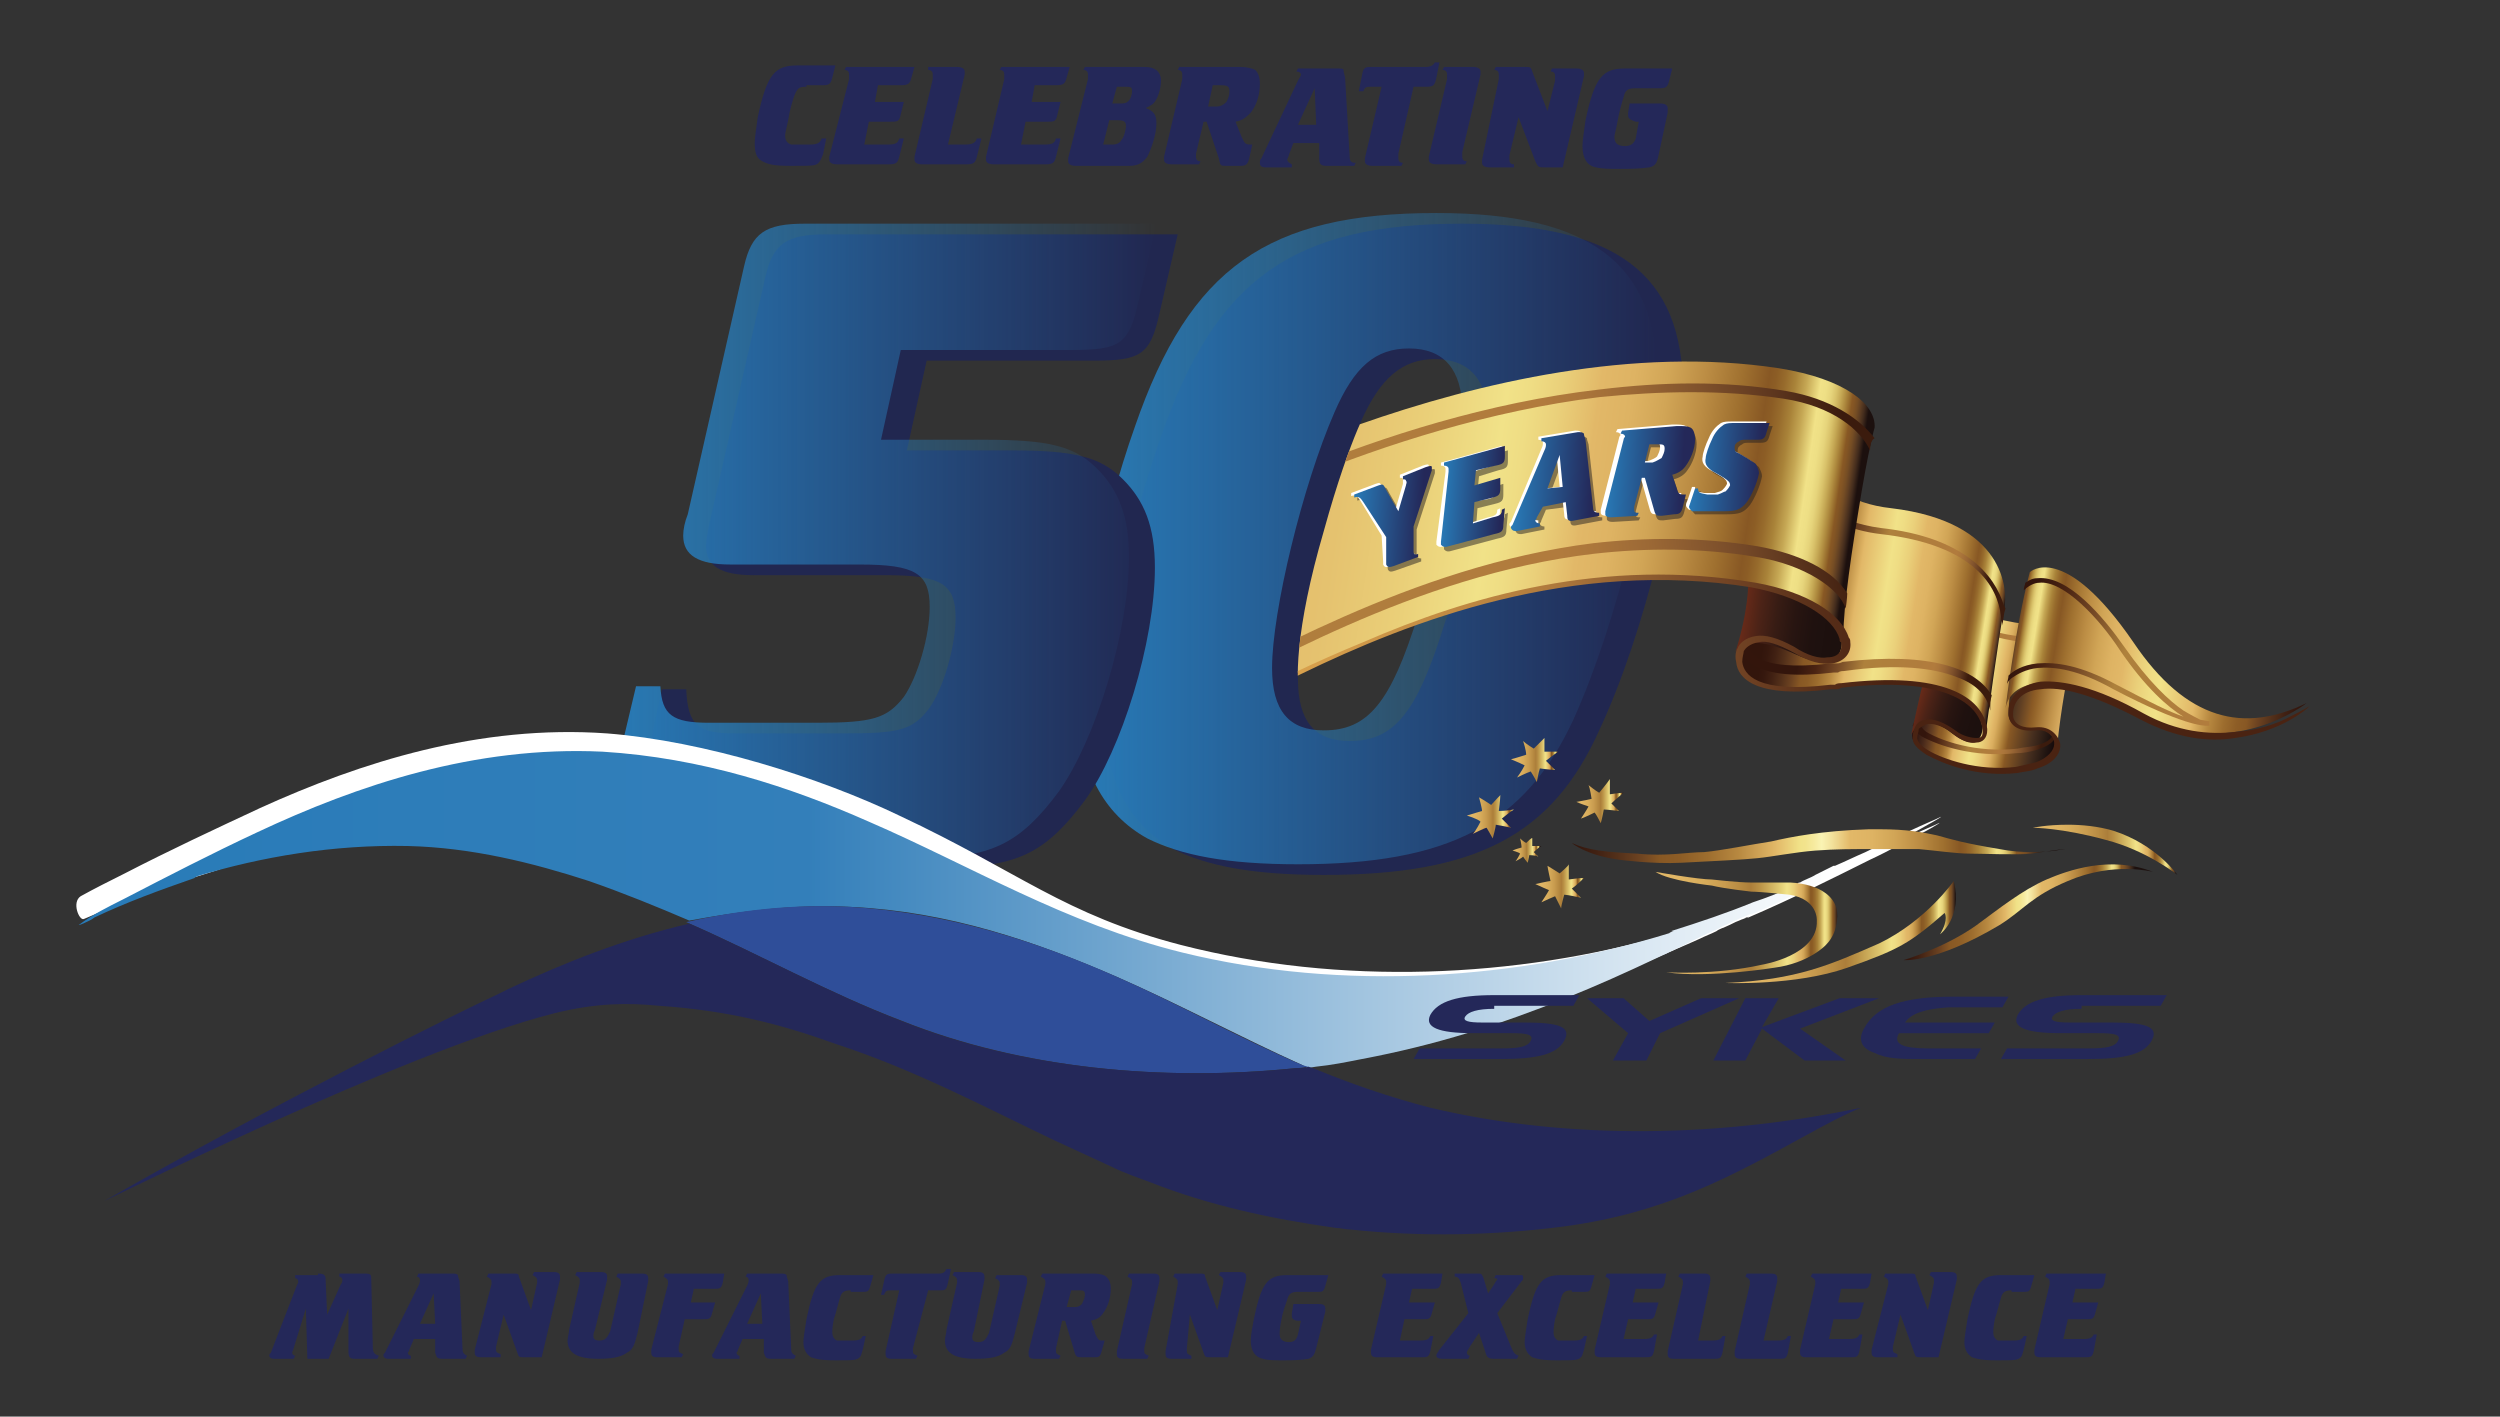 <?xml version="1.0" encoding="utf-8"?>
<!-- Generator: Adobe Illustrator 21.0.2, SVG Export Plug-In . SVG Version: 6.00 Build 0)  -->
<svg version="1.1" id="レイヤー_1" xmlns="http://www.w3.org/2000/svg" xmlns:xlink="http://www.w3.org/1999/xlink" x="0px"
	 y="0px" viewBox="0 0 164.3 93.1" style="enable-background:new 0 0 164.3 93.1;" xml:space="preserve">
<rect x="0" y="0" width="164.3" height="93.1" fill="#333333" stroke="none"/>
<style type="text/css">
	.st0{fill:#212750;}
	.st1{fill:url(#SVGID_1_);}
	.st2{fill:url(#SVGID_2_);}
	.st3{fill:#FFFFFF;}
	.st4{fill:url(#SVGID_3_);}
	.st5{fill:#2F4E99;}
	.st6{fill:#242859;}
	.st7{fill:url(#SVGID_7_);}
	.st8{fill:url(#SVGID_8_);}
	.st9{fill:url(#SVGID_9_);}
	.st10{fill:url(#SVGID_10_);}
	.st11{fill:url(#SVGID_11_);}
	.st12{fill:url(#SVGID_18_);}
	.st13{clip-path:url(#SVGID_23_);}
	.st14{fill:url(#SVGID_24_);}
	.st15{fill:url(#SVGID_25_);}
	.st16{fill:url(#SVGID_26_);}
	.st17{fill:url(#SVGID_27_);}
	.st18{fill:url(#SVGID_28_);}
	.st19{fill:url(#SVGID_29_);}
	.st20{fill:url(#SVGID_30_);}
	.st21{fill:url(#SVGID_31_);}
	.st22{fill:url(#SVGID_32_);}
	.st23{fill:url(#SVGID_33_);}
	.st24{fill:url(#SVGID_34_);}
	.st25{fill:url(#SVGID_35_);}
	.st26{fill:url(#SVGID_36_);}
	.st27{fill:url(#SVGID_37_);}
	.st28{fill:url(#SVGID_38_);}
	.st29{opacity:0.5;}
	.st30{fill:#221E1F;}
	.st31{fill:url(#SVGID_39_);}
	.st32{fill:url(#SVGID_40_);}
	.st33{fill:url(#SVGID_41_);}
	.st34{fill:url(#SVGID_42_);}
	.st35{fill:url(#SVGID_43_);}
</style>
<g>
	<g>
		<g>
			<path class="st0" d="M105.1,48C102,54.9,97,57.5,87,57.5c-4.7,0-7.7-0.6-9.9-1.7c-2.9-1.6-4.5-4.6-4.5-8.7
				c0-4.6,1.5-12.2,3.7-18.4c3.6-10.4,8.7-14,19.8-14c10.1,0,14.5,3.3,14.5,10.9C110.6,31.3,108.1,41.6,105.1,48z M89.4,27.8
				c-2.1,4.8-4.1,13.1-4.1,16.8c0,2.8,1.1,4.1,3.4,4.1c2.9,0,4.4-1.8,6.2-7.6c1.6-4.7,2.9-11.2,2.9-13.4c0-2.7-1.2-4.1-3.5-4.1
				C92.2,23.6,90.7,24.8,89.4,27.8z"/>
			<linearGradient id="SVGID_1_" gradientUnits="userSpaceOnUse" x1="70.9" y1="35.411" x2="108.841" y2="35.411">
				<stop  offset="0" style="stop-color:#287BB8"/>
				<stop  offset="1" style="stop-color:#287BB8;stop-opacity:0"/>
			</linearGradient>
			<path class="st1" d="M103.4,47.3c-3.2,6.9-8.2,9.5-18.1,9.5c-4.7,0-7.7-0.6-9.9-1.7c-2.9-1.6-4.5-4.6-4.5-8.7
				c0-4.6,1.5-12.2,3.7-18.4c3.6-10.4,8.7-14,19.8-14c10.1,0,14.5,3.3,14.5,10.9C108.8,30.6,106.3,40.9,103.4,47.3z M87.7,27.1
				c-2.1,4.8-4.1,13.1-4.1,16.8c0,2.8,1.1,4.1,3.4,4.1c2.9,0,4.4-1.8,6.2-7.6c1.6-4.7,2.9-11.2,2.9-13.4c0-2.7-1.2-4.1-3.5-4.1
				C90.4,22.9,89,24.1,87.7,27.1z"/>
			<path class="st0" d="M43.5,45.3h1.6c0.1,2.4,0.8,2.9,3.2,2.9h7.1c3.7,0,4.6-0.2,5.7-1.7c0.9-1.3,1.7-4,1.7-5.9
				c0-2.2-0.9-2.8-4.6-2.8h-8.7c-2.1,0-3.1-0.6-3.1-1.9c0-0.4,0.1-0.9,0.2-1.4l3.7-16.3c0.5-2.2,1.4-2.8,4-2.8h23.1l-1.2,5.2
				c-0.6,2.7-1.2,3.1-4.3,3.1H60.9l-1.3,5.9h6.8c4.2,0,5.9,0.4,7.4,1.9c1.4,1.4,2.1,3.1,2.1,5.8c0,4.9-2.2,12-4.6,15.3
				c-2.6,3.5-4.5,4.4-9.2,4.4H44.6c-2.1,0-3.1-0.6-3.1-1.9c0-0.3,0.1-0.9,0.2-1.4L43.5,45.3z"/>
			<linearGradient id="SVGID_2_" gradientUnits="userSpaceOnUse" x1="39.789" y1="35.411" x2="75.979" y2="35.411">
				<stop  offset="0" style="stop-color:#287BB8"/>
				<stop  offset="1" style="stop-color:#287BB8;stop-opacity:0"/>
			</linearGradient>
			<path class="st2" d="M41.8,45.1h1.6c0.1,1.9,0.8,2.4,3.2,2.4h7.1c3.7,0,4.6-0.3,5.7-1.7c0.9-1.3,1.7-4,1.7-5.9
				c0-2.2-0.9-2.8-4.6-2.8H48c-2.1,0-3.1-0.6-3.1-1.9c0-0.4,0.1-0.9,0.3-1.4l3.7-16.3c0.5-2.2,1.4-2.8,4-2.8H76l-1.2,5.2
				c-0.6,2.7-1.2,3.1-4.3,3.1H59.2l-1.3,5.9h6.8c4.2,0,5.9,0.4,7.4,1.9c1.4,1.4,2.1,3.1,2.1,5.8c0,4.9-2.2,12-4.6,15.4
				c-2.6,3.5-4.5,4.4-9.2,4.4H42.8c-2.1,0-3.1-0.6-3.1-1.9c0-0.3,0.1-0.9,0.2-1.4L41.8,45.1z"/>
		</g>
		<g>
			<path class="st3" d="M55.8,58.6c6.4,0.4,12.2,2.5,17.4,4.9c4.1,1.9,8,4.1,12.1,6c0.2-0.1,0.5-0.2,0.7-0.3c0,0,0,0,0,0
				c0.5-0.2,1-0.4,1.4-0.6c1.3-0.6,2.6-1.2,3.9-1.7c0.8-0.3-0.4,0.3-0.6,0.4c0,0,0,0,0,0c-0.1,0-0.1,0,0,0c-1.2,0.7-2.5,1.3-3.7,1.9
				c-0.3,0.1-0.6,0.3-0.9,0.4c1-0.1,2-0.2,3-0.4c4.8-0.8,9.3-2.1,13.5-3.7c2-0.8,4-1.6,5.9-2.4c1.1-0.5,2.1-0.9,3.2-1.4
				c0.4-0.2,0.7-0.3,1.1-0.5c0.1-0.1,0.4-0.2,0.6-0.3c-0.1,0-0.2,0.1-0.2,0.1c1.1-0.5,0.7-0.3,0.2-0.1c0.3-0.1,0.6-0.3,0.9-0.4
				c0.2-0.1,0.3-0.1,0.5-0.2c-0.6,0.2,0.5-0.2,0,0c0,0,0,0,0,0c0,0,0,0,0.1,0c2.8-1.2,5.4-2.5,8-3.8c1.3-0.6,2.5-1.3,3.7-1.9
				c0.2-0.1,1.4-0.8,0.6-0.4c-1.6,0.7-3.2,1.4-4.7,2.1c-0.7,0.3-1.3,0.6-2,0.9c0,0,0,0,0,0c0.8-0.4-1,0.4,0,0c0,0-0.1,0-0.1,0
				c-0.4,0.2-0.8,0.4-1.2,0.5c-0.3,0.2-0.7,0.3-1,0.5c-0.1,0-0.1,0-0.2,0.1c0,0-0.1,0-0.3,0.1c0.1,0,0.2-0.1,0.3-0.1
				c0,0-0.4,0.2-0.4,0.2c-0.8,0.3-1.7,0.7-2.5,1c-1.7,0.7-3.5,1.3-5.4,1.8c0.1,0,0.1,0,0.2,0c-0.1,0-0.2,0.1-0.3,0.1
				c0,0,0.1,0,0.1,0c-10.1,2.9-21.6,3.4-32.1,0.7c-7.7-2-10.6-4.8-18.5-8.5c-5.2-2.5-12.8-4.9-19.2-5.4c-8.4-0.6-16.2,1.9-22.8,4.9
				c-3,1.4-6,2.8-8.9,4.3c-1,0.5-2,1-2.9,1.5c-0.6,0.4-0.1,1.6,0.2,1.5c0,0,0,0,0,0c0.1,0,0.1,0,0,0c2.1-0.9,4.3-1.8,6.6-2.5
				c0,0-0.1,0-0.1,0c0.1,0,0.2-0.1,0.3-0.1c0,0,2.3-0.7,2.2-0.7c4.4-1.3,7.3-2.9,12.2-2.6c4.2,0.2,8.2,1.2,11.8,2.5
				c2.3,0.8,4.4,1.7,6.5,2.7C48.4,58.8,52,58.4,55.8,58.6z"/>
			<path class="st3" d="M91.1,66.1c0.2-0.1,1.4-0.8,0.6-0.4c-1.3,0.6-2.6,1.2-3.9,1.8c-0.5,0.2-0.9,0.5-1.4,0.7c0,0,0,0,0,0
				c0,0,0.1,0,0.1,0c0.7-0.3-1.1,0.5-0.1,0c-0.2,0.1-0.5,0.2-0.7,0.3c0.1,0.1,0.2,0.1,0.3,0.1c0.1,0,0.1,0,0.2,0.1
				c0.3-0.1,0.9-0.5,1.2-0.6C88.7,67.4,89.9,66.7,91.1,66.1z"/>
		</g>
		<linearGradient id="SVGID_3_" gradientUnits="userSpaceOnUse" x1="5.259" y1="59.644" x2="120.471" y2="59.644">
			<stop  offset="0" style="stop-color:#287BB8"/>
			<stop  offset="0.415" style="stop-color:#337FBA"/>
			<stop  offset="1" style="stop-color:#FFFFFF"/>
		</linearGradient>
		<path class="st4" d="M55.9,59.6c6.5,0.3,12.2,2.3,17.5,4.6c4.1,1.8,8,3.9,12.2,5.8c0.3,0.2,0.3,0.2,0.9,0.1c1-0.1,2-0.3,3-0.5
			c4.8-0.9,9.2-2.3,13.4-4c2-0.8,4-1.7,5.9-2.6c1.1-0.5,2.1-1,3.1-1.5c0.4-0.2,0.7-0.3,1.1-0.5c0.1-0.1,0.4-0.2,0.6-0.3
			c-0.1,0-0.2,0.1-0.2,0.1c1-0.5,0.7-0.3,0.2-0.1c0.3-0.1,0.6-0.3,0.9-0.4c0.2-0.1,0.3-0.1,0.5-0.2c-0.6,0.2,0.5-0.2,0,0
			c0,0,0,0,0,0c0,0,0,0,0.1,0c2.8-1.2,5.4-2.6,7.9-3.9c1.2-0.7,2.5-1.3,3.7-2c0.2-0.1,1.4-0.8,0.6-0.4c-1.6,0.7-3.1,1.4-4.7,2.2
			c-0.7,0.3-1.3,0.6-2,0.9c0,0,0,0,0,0c0.8-0.4-1,0.5,0,0c0,0-0.1,0-0.1,0c-0.4,0.2-0.8,0.4-1.2,0.6c-0.3,0.2-0.7,0.3-1,0.5
			c-0.1,0-0.1,0-0.2,0.1c0,0-0.1,0-0.3,0.1c0.1,0,0.2-0.1,0.3-0.1c0,0-0.4,0.2-0.4,0.2c-0.8,0.4-1.6,0.7-2.5,1
			c-1.7,0.7-3.5,1.3-5.4,1.9c0.1,0,0.1,0,0.2,0c-0.1,0-0.2,0.1-0.3,0.1c0,0,0.1,0,0.1,0c-10,3.1-21.5,3.9-32.1,1.3
			c-7.7-1.9-13.9-5.7-20.6-8.6c-5.2-2.3-11-4.2-17.5-4.6c-8.4-0.4-16.1,2.2-22.7,5.3c-3,1.4-5.9,2.9-8.8,4.4c-1,0.5-2,1-2.8,1.6
			C4.8,61,6,60.5,6.2,60.3c0,0,0,0,0,0c0.1,0,0.1,0,0,0c2.1-1,4.3-1.8,6.6-2.6c0,0-0.1,0-0.1,0c0.1,0,0.2-0.1,0.3-0.1
			c0,0-0.1,0-0.1,0c4.3-1.3,9-2.1,13.9-2c4.2,0.1,8.2,1.1,11.9,2.3c2.3,0.8,4.5,1.7,6.6,2.6C48.6,59.9,52.2,59.4,55.9,59.6z"/>
		<path class="st5" d="M85.1,70.2c0.5,0,0.8-0.1,0.9-0.1c0,0-0.1,0-0.4-0.1c-4.2-1.8-8.1-4-12.2-5.8c-5.2-2.3-11-4.2-17.5-4.6
			c-3.7-0.2-7.3,0.2-10.8,1c4.8,2.1,9.2,4.6,14.2,6.5C67.1,70.2,76.3,71.1,85.1,70.2z"/>
		<g>
			<path class="st6" d="M93.3,78.2C93.3,78.1,93.4,78.1,93.3,78.2C93.3,78.2,93.3,78.2,93.3,78.2z"/>
			<path class="st6" d="M94,72.8c-2.7-0.7-5.3-1.6-7.7-2.6c-0.1,0-0.3-0.1-0.3-0.1c-0.3,0.1-0.4,0.1-0.8,0.1c-8.8,0.9-18.1,0-25.7-3
				c-5-1.9-9.4-4.4-14.2-6.5c-4.3,1-8.3,2.6-11.9,4.3c-0.2,0.1-0.4,0.2-0.6,0.3c-2.8,1.3-14.7,7.2-25.9,13.6
				c-0.9,0.5,19.6-9.8,29.5-12.3c2.8-0.7,4.9-0.7,6.9-0.5c4.5,0.3,8,1.2,11.6,2.5c5.2,1.7,9.7,4.1,14.3,6.3c1.3,0.6,2.6,1.2,3.9,1.8
				c0.8,0.4,1.7,0.7,2.5,1c3.8,1.5,7.9,2.4,12.2,3c0.3,0,0.6,0.1,0.9,0.1c4.7,0.5,9.5,0.4,14.1-0.2c6.7-0.9,11-3.3,16.1-6.1
				c1.1-0.6,2.2-1.2,3.4-1.7C113.3,74.7,103.3,75,94,72.8z"/>
		</g>
		<g>
			<g>
				<defs>
					<path id="SVGID_4_" d="M112.5,58.2c0.8,0.2,2.6,0.4,2.6,0.4c0.6,0,2.5,0.2,2.5,0.2c1.9,0.3,1.8,1.7,1.8,1.7
						c0.1,2.3-3.6,2.9-3.6,2.9c-3.1,0.7-6.3,0.5-6.3,0.5c2.8,0.4,7.1-0.3,7.1-0.3c2.3-0.3,3.4-1.5,3.4-1.5c1-1,0.7-2.4,0.7-2.4
						c-0.5-1.7-3.1-1.7-3.1-1.7c-0.5,0-2.5,0-2.5,0c-0.9,0-2.6-0.2-2.6-0.2c-0.9,0-3.7-0.5-3.7-0.5
						C109.7,57.9,112.5,58.2,112.5,58.2"/>
				</defs>
				<linearGradient id="SVGID_5_" gradientUnits="userSpaceOnUse" x1="108.813" y1="60.644" x2="120.768" y2="60.644">
					<stop  offset="5.076140e-03" style="stop-color:#E3B867"/>
					<stop  offset="0.143" style="stop-color:#E0B564"/>
					<stop  offset="0.263" style="stop-color:#D7AC5B"/>
					<stop  offset="0.376" style="stop-color:#C99C4F"/>
					<stop  offset="0.484" style="stop-color:#B4873F"/>
					<stop  offset="0.523" style="stop-color:#AC7E3A"/>
					<stop  offset="0.572" style="stop-color:#BA9246"/>
					<stop  offset="0.676" style="stop-color:#DFC870"/>
					<stop  offset="0.721" style="stop-color:#F1E288"/>
					<stop  offset="0.737" style="stop-color:#EFDD84"/>
					<stop  offset="0.759" style="stop-color:#EAD07A"/>
					<stop  offset="0.784" style="stop-color:#E3BB6A"/>
					<stop  offset="0.787" style="stop-color:#E2B868"/>
					<stop  offset="0.799" style="stop-color:#DEB363"/>
					<stop  offset="0.813" style="stop-color:#D1A556"/>
					<stop  offset="0.827" style="stop-color:#BC8D44"/>
					<stop  offset="0.842" style="stop-color:#9F702F"/>
					<stop  offset="0.852" style="stop-color:#885824"/>
					<stop  offset="0.862" style="stop-color:#8C5D25"/>
					<stop  offset="0.875" style="stop-color:#976B2C"/>
					<stop  offset="0.89" style="stop-color:#A98339"/>
					<stop  offset="0.906" style="stop-color:#C5A754"/>
					<stop  offset="0.923" style="stop-color:#EAD97F"/>
					<stop  offset="0.926" style="stop-color:#F1E288"/>
					<stop  offset="0.935" style="stop-color:#EEDF85"/>
					<stop  offset="0.943" style="stop-color:#E6D47B"/>
					<stop  offset="0.95" style="stop-color:#D9C26A"/>
					<stop  offset="0.957" style="stop-color:#C6A955"/>
					<stop  offset="0.964" style="stop-color:#AF8B3F"/>
					<stop  offset="0.971" style="stop-color:#95692B"/>
					<stop  offset="0.974" style="stop-color:#885824"/>
					<stop  offset="0.977" style="stop-color:#835524"/>
					<stop  offset="0.982" style="stop-color:#754D24"/>
					<stop  offset="0.987" style="stop-color:#603F23"/>
					<stop  offset="0.993" style="stop-color:#432C1D"/>
					<stop  offset="0.999" style="stop-color:#201310"/>
					<stop  offset="1" style="stop-color:#1C100E"/>
				</linearGradient>
				<use xlink:href="#SVGID_4_"  style="overflow:visible;fill:url(#SVGID_5_);"/>
				<clipPath id="SVGID_6_">
					<use xlink:href="#SVGID_4_"  style="overflow:visible;"/>
				</clipPath>
			</g>
			<linearGradient id="SVGID_7_" gradientUnits="userSpaceOnUse" x1="99.297" y1="49.853" x2="102.427" y2="49.853">
				<stop  offset="5.076140e-03" style="stop-color:#E3B867"/>
				<stop  offset="0.143" style="stop-color:#E0B564"/>
				<stop  offset="0.263" style="stop-color:#D7AC5B"/>
				<stop  offset="0.376" style="stop-color:#C99C4F"/>
				<stop  offset="0.484" style="stop-color:#B4873F"/>
				<stop  offset="0.523" style="stop-color:#AC7E3A"/>
				<stop  offset="0.572" style="stop-color:#BA9246"/>
				<stop  offset="0.676" style="stop-color:#DFC870"/>
				<stop  offset="0.721" style="stop-color:#F1E288"/>
				<stop  offset="0.737" style="stop-color:#EFDD84"/>
				<stop  offset="0.759" style="stop-color:#EAD07A"/>
				<stop  offset="0.784" style="stop-color:#E3BB6A"/>
				<stop  offset="0.787" style="stop-color:#E2B868"/>
				<stop  offset="0.799" style="stop-color:#DEB363"/>
				<stop  offset="0.813" style="stop-color:#D1A556"/>
				<stop  offset="0.827" style="stop-color:#BC8D44"/>
				<stop  offset="0.842" style="stop-color:#9F702F"/>
				<stop  offset="0.852" style="stop-color:#885824"/>
				<stop  offset="0.862" style="stop-color:#8C5D25"/>
				<stop  offset="0.875" style="stop-color:#976B2C"/>
				<stop  offset="0.89" style="stop-color:#A98339"/>
				<stop  offset="0.906" style="stop-color:#C5A754"/>
				<stop  offset="0.923" style="stop-color:#EAD97F"/>
				<stop  offset="0.926" style="stop-color:#F1E288"/>
				<stop  offset="0.935" style="stop-color:#EEDF85"/>
				<stop  offset="0.943" style="stop-color:#E6D47B"/>
				<stop  offset="0.95" style="stop-color:#D9C26A"/>
				<stop  offset="0.957" style="stop-color:#C6A955"/>
				<stop  offset="0.964" style="stop-color:#AF8B3F"/>
				<stop  offset="0.971" style="stop-color:#95692B"/>
				<stop  offset="0.974" style="stop-color:#885824"/>
				<stop  offset="0.977" style="stop-color:#835524"/>
				<stop  offset="0.982" style="stop-color:#754D24"/>
				<stop  offset="0.987" style="stop-color:#603F23"/>
				<stop  offset="0.993" style="stop-color:#432C1D"/>
				<stop  offset="0.999" style="stop-color:#201310"/>
				<stop  offset="1" style="stop-color:#1C100E"/>
			</linearGradient>
			<path class="st7" d="M100.8,49.2c0,0-0.5-0.3-0.7-0.5c0,0,0.2,0.6,0.2,0.9c0,0-0.6,0.2-1,0.3c0,0,0.5,0.2,0.9,0.4
				c0,0-0.2,0.4-0.5,0.8c0,0,0.6-0.3,0.9-0.4c0,0,0.2,0.3,0.4,0.7c0,0,0.1-0.6,0.2-0.9c0,0,0.7,0.1,1,0.1c0,0-0.4-0.4-0.6-0.6
				c0,0,0.5-0.4,0.8-0.6c0,0-0.7,0-0.9,0c0,0,0-0.7,0-0.9C101.6,48.4,101.1,48.9,100.8,49.2"/>
			<linearGradient id="SVGID_8_" gradientUnits="userSpaceOnUse" x1="96.447" y1="53.565" x2="99.652" y2="53.565">
				<stop  offset="5.076140e-03" style="stop-color:#E3B867"/>
				<stop  offset="0.143" style="stop-color:#E0B564"/>
				<stop  offset="0.263" style="stop-color:#D7AC5B"/>
				<stop  offset="0.376" style="stop-color:#C99C4F"/>
				<stop  offset="0.484" style="stop-color:#B4873F"/>
				<stop  offset="0.523" style="stop-color:#AC7E3A"/>
				<stop  offset="0.572" style="stop-color:#BA9246"/>
				<stop  offset="0.676" style="stop-color:#DFC870"/>
				<stop  offset="0.721" style="stop-color:#F1E288"/>
				<stop  offset="0.737" style="stop-color:#EFDD84"/>
				<stop  offset="0.759" style="stop-color:#EAD07A"/>
				<stop  offset="0.784" style="stop-color:#E3BB6A"/>
				<stop  offset="0.787" style="stop-color:#E2B868"/>
				<stop  offset="0.799" style="stop-color:#DEB363"/>
				<stop  offset="0.813" style="stop-color:#D1A556"/>
				<stop  offset="0.827" style="stop-color:#BC8D44"/>
				<stop  offset="0.842" style="stop-color:#9F702F"/>
				<stop  offset="0.852" style="stop-color:#885824"/>
				<stop  offset="0.862" style="stop-color:#8C5D25"/>
				<stop  offset="0.875" style="stop-color:#976B2C"/>
				<stop  offset="0.89" style="stop-color:#A98339"/>
				<stop  offset="0.906" style="stop-color:#C5A754"/>
				<stop  offset="0.923" style="stop-color:#EAD97F"/>
				<stop  offset="0.926" style="stop-color:#F1E288"/>
				<stop  offset="0.935" style="stop-color:#EEDF85"/>
				<stop  offset="0.943" style="stop-color:#E6D47B"/>
				<stop  offset="0.95" style="stop-color:#D9C26A"/>
				<stop  offset="0.957" style="stop-color:#C6A955"/>
				<stop  offset="0.964" style="stop-color:#AF8B3F"/>
				<stop  offset="0.971" style="stop-color:#95692B"/>
				<stop  offset="0.974" style="stop-color:#885824"/>
				<stop  offset="0.977" style="stop-color:#835524"/>
				<stop  offset="0.982" style="stop-color:#754D24"/>
				<stop  offset="0.987" style="stop-color:#603F23"/>
				<stop  offset="0.993" style="stop-color:#432C1D"/>
				<stop  offset="0.999" style="stop-color:#201310"/>
				<stop  offset="1" style="stop-color:#1C100E"/>
			</linearGradient>
			<path class="st8" d="M98,52.9c0,0-0.6-0.4-0.8-0.5c0,0,0.2,0.7,0.2,0.9c0,0-0.7,0.2-1,0.3c0,0,0.7,0.2,0.9,0.4
				c0,0-0.3,0.6-0.5,0.8c0,0,0.8-0.4,0.9-0.4c0,0,0.3,0.5,0.4,0.7c0,0,0.2-0.7,0.2-0.9c0,0,0.6,0.1,1,0.2c0,0-0.4-0.4-0.6-0.6
				c0,0,0.6-0.5,0.8-0.6c0,0-0.6,0.1-1,0.1c0,0,0.1-0.8,0.1-1C98.7,52.1,98.2,52.7,98,52.9"/>
			<linearGradient id="SVGID_9_" gradientUnits="userSpaceOnUse" x1="99.373" y1="55.826" x2="101.212" y2="55.826">
				<stop  offset="5.076140e-03" style="stop-color:#E3B867"/>
				<stop  offset="0.143" style="stop-color:#E0B564"/>
				<stop  offset="0.263" style="stop-color:#D7AC5B"/>
				<stop  offset="0.376" style="stop-color:#C99C4F"/>
				<stop  offset="0.484" style="stop-color:#B4873F"/>
				<stop  offset="0.523" style="stop-color:#AC7E3A"/>
				<stop  offset="0.572" style="stop-color:#BA9246"/>
				<stop  offset="0.676" style="stop-color:#DFC870"/>
				<stop  offset="0.721" style="stop-color:#F1E288"/>
				<stop  offset="0.737" style="stop-color:#EFDD84"/>
				<stop  offset="0.759" style="stop-color:#EAD07A"/>
				<stop  offset="0.784" style="stop-color:#E3BB6A"/>
				<stop  offset="0.787" style="stop-color:#E2B868"/>
				<stop  offset="0.799" style="stop-color:#DEB363"/>
				<stop  offset="0.813" style="stop-color:#D1A556"/>
				<stop  offset="0.827" style="stop-color:#BC8D44"/>
				<stop  offset="0.842" style="stop-color:#9F702F"/>
				<stop  offset="0.852" style="stop-color:#885824"/>
				<stop  offset="0.862" style="stop-color:#8C5D25"/>
				<stop  offset="0.875" style="stop-color:#976B2C"/>
				<stop  offset="0.89" style="stop-color:#A98339"/>
				<stop  offset="0.906" style="stop-color:#C5A754"/>
				<stop  offset="0.923" style="stop-color:#EAD97F"/>
				<stop  offset="0.926" style="stop-color:#F1E288"/>
				<stop  offset="0.935" style="stop-color:#EEDF85"/>
				<stop  offset="0.943" style="stop-color:#E6D47B"/>
				<stop  offset="0.95" style="stop-color:#D9C26A"/>
				<stop  offset="0.957" style="stop-color:#C6A955"/>
				<stop  offset="0.964" style="stop-color:#AF8B3F"/>
				<stop  offset="0.971" style="stop-color:#95692B"/>
				<stop  offset="0.974" style="stop-color:#885824"/>
				<stop  offset="0.977" style="stop-color:#835524"/>
				<stop  offset="0.982" style="stop-color:#754D24"/>
				<stop  offset="0.987" style="stop-color:#603F23"/>
				<stop  offset="0.993" style="stop-color:#432C1D"/>
				<stop  offset="0.999" style="stop-color:#201310"/>
				<stop  offset="1" style="stop-color:#1C100E"/>
			</linearGradient>
			<path class="st9" d="M100.3,55.4c0,0-0.2-0.1-0.4-0.3c0,0,0.1,0.4,0.1,0.6c0,0-0.4,0.1-0.6,0.2c0,0,0.4,0.1,0.5,0.2
				c0,0-0.2,0.4-0.3,0.5c0,0,0.4-0.2,0.5-0.3c0,0,0.2,0.3,0.3,0.4c0,0,0.1-0.4,0.1-0.5c0,0,0.4,0,0.6,0.1c0,0-0.2-0.2-0.3-0.3
				c0,0,0.3-0.3,0.5-0.4c0,0-0.4,0-0.6,0c0,0,0-0.4,0-0.5C100.7,55,100.4,55.3,100.3,55.4"/>
			<linearGradient id="SVGID_10_" gradientUnits="userSpaceOnUse" x1="100.929" y1="58.165" x2="104.153" y2="58.165">
				<stop  offset="5.076140e-03" style="stop-color:#E3B867"/>
				<stop  offset="0.143" style="stop-color:#E0B564"/>
				<stop  offset="0.263" style="stop-color:#D7AC5B"/>
				<stop  offset="0.376" style="stop-color:#C99C4F"/>
				<stop  offset="0.484" style="stop-color:#B4873F"/>
				<stop  offset="0.523" style="stop-color:#AC7E3A"/>
				<stop  offset="0.572" style="stop-color:#BA9246"/>
				<stop  offset="0.676" style="stop-color:#DFC870"/>
				<stop  offset="0.721" style="stop-color:#F1E288"/>
				<stop  offset="0.737" style="stop-color:#EFDD84"/>
				<stop  offset="0.759" style="stop-color:#EAD07A"/>
				<stop  offset="0.784" style="stop-color:#E3BB6A"/>
				<stop  offset="0.787" style="stop-color:#E2B868"/>
				<stop  offset="0.799" style="stop-color:#DEB363"/>
				<stop  offset="0.813" style="stop-color:#D1A556"/>
				<stop  offset="0.827" style="stop-color:#BC8D44"/>
				<stop  offset="0.842" style="stop-color:#9F702F"/>
				<stop  offset="0.852" style="stop-color:#885824"/>
				<stop  offset="0.862" style="stop-color:#8C5D25"/>
				<stop  offset="0.875" style="stop-color:#976B2C"/>
				<stop  offset="0.89" style="stop-color:#A98339"/>
				<stop  offset="0.906" style="stop-color:#C5A754"/>
				<stop  offset="0.923" style="stop-color:#EAD97F"/>
				<stop  offset="0.926" style="stop-color:#F1E288"/>
				<stop  offset="0.935" style="stop-color:#EEDF85"/>
				<stop  offset="0.943" style="stop-color:#E6D47B"/>
				<stop  offset="0.95" style="stop-color:#D9C26A"/>
				<stop  offset="0.957" style="stop-color:#C6A955"/>
				<stop  offset="0.964" style="stop-color:#AF8B3F"/>
				<stop  offset="0.971" style="stop-color:#95692B"/>
				<stop  offset="0.974" style="stop-color:#885824"/>
				<stop  offset="0.977" style="stop-color:#835524"/>
				<stop  offset="0.982" style="stop-color:#754D24"/>
				<stop  offset="0.987" style="stop-color:#603F23"/>
				<stop  offset="0.993" style="stop-color:#432C1D"/>
				<stop  offset="0.999" style="stop-color:#201310"/>
				<stop  offset="1" style="stop-color:#1C100E"/>
			</linearGradient>
			<path class="st10" d="M102.5,57.4c-0.3-0.2-0.8-0.5-0.8-0.5c0,0.1,0.2,1,0.2,1c-0.1,0-1,0.2-1,0.2c0.2,0.1,0.9,0.4,0.9,0.4
				c-0.1,0.2-0.5,0.8-0.5,0.8c0.2-0.1,0.9-0.4,0.9-0.4c0.1,0.2,0.4,0.8,0.4,0.8c0-0.2,0.2-0.9,0.2-0.9c0.2,0,1.1,0.2,1.1,0.2
				c-0.2-0.2-0.6-0.6-0.6-0.6c0.3-0.2,0.8-0.7,0.8-0.7c-0.3,0-1,0.1-1,0.1c0-0.4,0-1,0-1C103.1,56.9,102.5,57.4,102.5,57.4"/>
			<linearGradient id="SVGID_11_" gradientUnits="userSpaceOnUse" x1="103.594" y1="52.747" x2="106.649" y2="52.747">
				<stop  offset="5.076140e-03" style="stop-color:#E3B867"/>
				<stop  offset="0.143" style="stop-color:#E0B564"/>
				<stop  offset="0.263" style="stop-color:#D7AC5B"/>
				<stop  offset="0.376" style="stop-color:#C99C4F"/>
				<stop  offset="0.484" style="stop-color:#B4873F"/>
				<stop  offset="0.523" style="stop-color:#AC7E3A"/>
				<stop  offset="0.572" style="stop-color:#BA9246"/>
				<stop  offset="0.676" style="stop-color:#DFC870"/>
				<stop  offset="0.721" style="stop-color:#F1E288"/>
				<stop  offset="0.737" style="stop-color:#EFDD84"/>
				<stop  offset="0.759" style="stop-color:#EAD07A"/>
				<stop  offset="0.784" style="stop-color:#E3BB6A"/>
				<stop  offset="0.787" style="stop-color:#E2B868"/>
				<stop  offset="0.799" style="stop-color:#DEB363"/>
				<stop  offset="0.813" style="stop-color:#D1A556"/>
				<stop  offset="0.827" style="stop-color:#BC8D44"/>
				<stop  offset="0.842" style="stop-color:#9F702F"/>
				<stop  offset="0.852" style="stop-color:#885824"/>
				<stop  offset="0.862" style="stop-color:#8C5D25"/>
				<stop  offset="0.875" style="stop-color:#976B2C"/>
				<stop  offset="0.89" style="stop-color:#A98339"/>
				<stop  offset="0.906" style="stop-color:#C5A754"/>
				<stop  offset="0.923" style="stop-color:#EAD97F"/>
				<stop  offset="0.926" style="stop-color:#F1E288"/>
				<stop  offset="0.935" style="stop-color:#EEDF85"/>
				<stop  offset="0.943" style="stop-color:#E6D47B"/>
				<stop  offset="0.95" style="stop-color:#D9C26A"/>
				<stop  offset="0.957" style="stop-color:#C6A955"/>
				<stop  offset="0.964" style="stop-color:#AF8B3F"/>
				<stop  offset="0.971" style="stop-color:#95692B"/>
				<stop  offset="0.974" style="stop-color:#885824"/>
				<stop  offset="0.977" style="stop-color:#835524"/>
				<stop  offset="0.982" style="stop-color:#754D24"/>
				<stop  offset="0.987" style="stop-color:#603F23"/>
				<stop  offset="0.993" style="stop-color:#432C1D"/>
				<stop  offset="0.999" style="stop-color:#201310"/>
				<stop  offset="1" style="stop-color:#1C100E"/>
			</linearGradient>
			<path class="st11" d="M105.1,52.1c-0.2-0.1-0.7-0.5-0.7-0.5c0.1,0.2,0.2,0.9,0.2,0.9c-0.4,0.1-1,0.2-1,0.2
				c0.2,0.1,0.8,0.3,0.8,0.3c-0.1,0.2-0.5,0.8-0.5,0.8c0.3-0.1,0.9-0.4,0.9-0.4c0.1,0.1,0.4,0.7,0.4,0.7c0.1-0.3,0.2-0.9,0.2-0.9
				c0.2,0,1,0.1,1,0.1c-0.2-0.2-0.5-0.5-0.5-0.5c0.2-0.2,0.8-0.7,0.8-0.7c-0.2,0-0.9,0.1-0.9,0.1c0-0.2,0-1,0-1
				C105.6,51.5,105.1,52.1,105.1,52.1"/>
			<g>
				<defs>
					<path id="SVGID_12_" d="M122.8,54.5c-3.1,0.1-5.1,0.5-6.4,0.8c-1.3,0.2-3.3,0.6-4.4,0.7c-1.1,0-2.5,0.3-4.4,0.1
						c-2-0.1-3.2-0.2-4.3-0.7c0,0,0.9,0.8,3.1,1.1c0,0,2.2,0.3,4.1,0.2c1.9-0.1,4.1-0.2,5-0.3c1-0.1,2.5-0.4,3.8-0.5
						c1.3-0.1,2.7-0.1,3-0.1c0.3,0,2.7,0,3.8,0c1.1,0.1,2.5,0.3,3.3,0.3c0.8,0,3.3,0.1,4.1,0c0.8-0.1,1.9-0.3,2.2-0.3
						c0.1,0-0.1,0-0.6,0.1c-0.8,0.1-2.2,0.2-3.7-0.1c-2.4-0.4-3-0.6-4.1-0.9c-0.9-0.2-2-0.4-3.7-0.4
						C123.3,54.5,123.1,54.5,122.8,54.5"/>
				</defs>
				<linearGradient id="SVGID_13_" gradientUnits="userSpaceOnUse" x1="102.831" y1="55.572" x2="136.949" y2="55.572">
					<stop  offset="0" style="stop-color:#32150C"/>
					<stop  offset="2.592564e-02" style="stop-color:#36180E"/>
					<stop  offset="6.097399e-02" style="stop-color:#412113"/>
					<stop  offset="0.101" style="stop-color:#53301A"/>
					<stop  offset="0.145" style="stop-color:#6D4321"/>
					<stop  offset="0.183" style="stop-color:#885824"/>
					<stop  offset="0.222" style="stop-color:#8D5D26"/>
					<stop  offset="0.274" style="stop-color:#9D6D2E"/>
					<stop  offset="0.334" style="stop-color:#B78840"/>
					<stop  offset="0.4" style="stop-color:#DEB363"/>
					<stop  offset="0.407" style="stop-color:#E2B868"/>
					<stop  offset="0.453" style="stop-color:#F1E288"/>
					<stop  offset="0.465" style="stop-color:#F2E48E"/>
					<stop  offset="0.481" style="stop-color:#F6EBA0"/>
					<stop  offset="0.495" style="stop-color:#FAF3B3"/>
					<stop  offset="0.513" style="stop-color:#F3E39E"/>
					<stop  offset="0.549" style="stop-color:#E3BA6A"/>
					<stop  offset="0.551" style="stop-color:#E2B868"/>
					<stop  offset="0.592" style="stop-color:#DEB363"/>
					<stop  offset="0.636" style="stop-color:#D1A556"/>
					<stop  offset="0.682" style="stop-color:#BC8D44"/>
					<stop  offset="0.729" style="stop-color:#9F702F"/>
					<stop  offset="0.762" style="stop-color:#885824"/>
					<stop  offset="0.771" style="stop-color:#8C5D25"/>
					<stop  offset="0.783" style="stop-color:#976B2C"/>
					<stop  offset="0.797" style="stop-color:#A98339"/>
					<stop  offset="0.813" style="stop-color:#C5A754"/>
					<stop  offset="0.829" style="stop-color:#EAD97F"/>
					<stop  offset="0.832" style="stop-color:#F1E288"/>
					<stop  offset="0.839" style="stop-color:#EEDF85"/>
					<stop  offset="0.845" style="stop-color:#E6D47B"/>
					<stop  offset="0.851" style="stop-color:#D9C26A"/>
					<stop  offset="0.857" style="stop-color:#C6A955"/>
					<stop  offset="0.862" style="stop-color:#AF8B3F"/>
					<stop  offset="0.868" style="stop-color:#95692B"/>
					<stop  offset="0.87" style="stop-color:#885824"/>
					<stop  offset="0.877" style="stop-color:#835524"/>
					<stop  offset="0.887" style="stop-color:#754D24"/>
					<stop  offset="0.898" style="stop-color:#603F23"/>
					<stop  offset="0.91" style="stop-color:#432C1D"/>
					<stop  offset="0.924" style="stop-color:#201310"/>
					<stop  offset="0.925" style="stop-color:#1C100E"/>
				</linearGradient>
				<use xlink:href="#SVGID_12_"  style="overflow:visible;fill:url(#SVGID_13_);"/>
				<clipPath id="SVGID_14_">
					<use xlink:href="#SVGID_12_"  style="overflow:visible;"/>
				</clipPath>
			</g>
			<g>
				<defs>
					<path id="SVGID_15_" d="M133.6,54.4c0,0,1.9,0,4.8,0.8c2.7,0.7,4.7,2.3,4.7,2.3s-1.4-2-4.2-2.9c-1-0.3-2.1-0.4-3-0.4
						C134.5,54.2,133.6,54.4,133.6,54.4"/>
				</defs>
				<linearGradient id="SVGID_16_" gradientUnits="userSpaceOnUse" x1="133.58" y1="55.814" x2="142.993" y2="55.814">
					<stop  offset="5.076140e-03" style="stop-color:#E3B867"/>
					<stop  offset="0.143" style="stop-color:#E0B564"/>
					<stop  offset="0.263" style="stop-color:#D7AC5B"/>
					<stop  offset="0.376" style="stop-color:#C99C4F"/>
					<stop  offset="0.484" style="stop-color:#B4873F"/>
					<stop  offset="0.523" style="stop-color:#AC7E3A"/>
					<stop  offset="0.572" style="stop-color:#BA9246"/>
					<stop  offset="0.676" style="stop-color:#DFC870"/>
					<stop  offset="0.721" style="stop-color:#F1E288"/>
					<stop  offset="0.737" style="stop-color:#EFDD84"/>
					<stop  offset="0.759" style="stop-color:#EAD07A"/>
					<stop  offset="0.784" style="stop-color:#E3BB6A"/>
					<stop  offset="0.787" style="stop-color:#E2B868"/>
					<stop  offset="0.799" style="stop-color:#DEB363"/>
					<stop  offset="0.813" style="stop-color:#D1A556"/>
					<stop  offset="0.827" style="stop-color:#BC8D44"/>
					<stop  offset="0.842" style="stop-color:#9F702F"/>
					<stop  offset="0.852" style="stop-color:#885824"/>
					<stop  offset="0.862" style="stop-color:#8C5D25"/>
					<stop  offset="0.875" style="stop-color:#976B2C"/>
					<stop  offset="0.89" style="stop-color:#A98339"/>
					<stop  offset="0.906" style="stop-color:#C5A754"/>
					<stop  offset="0.923" style="stop-color:#EAD97F"/>
					<stop  offset="0.926" style="stop-color:#F1E288"/>
					<stop  offset="0.935" style="stop-color:#EEDF85"/>
					<stop  offset="0.943" style="stop-color:#E6D47B"/>
					<stop  offset="0.95" style="stop-color:#D9C26A"/>
					<stop  offset="0.957" style="stop-color:#C6A955"/>
					<stop  offset="0.964" style="stop-color:#AF8B3F"/>
					<stop  offset="0.971" style="stop-color:#95692B"/>
					<stop  offset="0.974" style="stop-color:#885824"/>
					<stop  offset="0.977" style="stop-color:#835524"/>
					<stop  offset="0.982" style="stop-color:#754D24"/>
					<stop  offset="0.987" style="stop-color:#603F23"/>
					<stop  offset="0.993" style="stop-color:#432C1D"/>
					<stop  offset="0.999" style="stop-color:#201310"/>
					<stop  offset="1" style="stop-color:#1C100E"/>
				</linearGradient>
				<use xlink:href="#SVGID_15_"  style="overflow:visible;fill:url(#SVGID_16_);"/>
				<clipPath id="SVGID_17_">
					<use xlink:href="#SVGID_15_"  style="overflow:visible;"/>
				</clipPath>
			</g>
			<linearGradient id="SVGID_18_" gradientUnits="userSpaceOnUse" x1="125.115" y1="59.928" x2="141.529" y2="59.928">
				<stop  offset="0" style="stop-color:#32150C"/>
				<stop  offset="2.592564e-02" style="stop-color:#36180E"/>
				<stop  offset="6.097399e-02" style="stop-color:#412113"/>
				<stop  offset="0.101" style="stop-color:#53301A"/>
				<stop  offset="0.145" style="stop-color:#6D4321"/>
				<stop  offset="0.183" style="stop-color:#885824"/>
				<stop  offset="0.222" style="stop-color:#8D5D26"/>
				<stop  offset="0.274" style="stop-color:#9D6D2E"/>
				<stop  offset="0.334" style="stop-color:#B78840"/>
				<stop  offset="0.4" style="stop-color:#DEB363"/>
				<stop  offset="0.407" style="stop-color:#E2B868"/>
				<stop  offset="0.453" style="stop-color:#F1E288"/>
				<stop  offset="0.465" style="stop-color:#F2E48E"/>
				<stop  offset="0.481" style="stop-color:#F6EBA0"/>
				<stop  offset="0.495" style="stop-color:#FAF3B3"/>
				<stop  offset="0.513" style="stop-color:#F3E39E"/>
				<stop  offset="0.549" style="stop-color:#E3BA6A"/>
				<stop  offset="0.551" style="stop-color:#E2B868"/>
				<stop  offset="0.592" style="stop-color:#DEB363"/>
				<stop  offset="0.636" style="stop-color:#D1A556"/>
				<stop  offset="0.682" style="stop-color:#BC8D44"/>
				<stop  offset="0.729" style="stop-color:#9F702F"/>
				<stop  offset="0.762" style="stop-color:#885824"/>
				<stop  offset="0.771" style="stop-color:#8C5D25"/>
				<stop  offset="0.783" style="stop-color:#976B2C"/>
				<stop  offset="0.797" style="stop-color:#A98339"/>
				<stop  offset="0.813" style="stop-color:#C5A754"/>
				<stop  offset="0.829" style="stop-color:#EAD97F"/>
				<stop  offset="0.832" style="stop-color:#F1E288"/>
				<stop  offset="0.839" style="stop-color:#EEDF85"/>
				<stop  offset="0.845" style="stop-color:#E6D47B"/>
				<stop  offset="0.851" style="stop-color:#D9C26A"/>
				<stop  offset="0.857" style="stop-color:#C6A955"/>
				<stop  offset="0.862" style="stop-color:#AF8B3F"/>
				<stop  offset="0.868" style="stop-color:#95692B"/>
				<stop  offset="0.87" style="stop-color:#885824"/>
				<stop  offset="0.877" style="stop-color:#835524"/>
				<stop  offset="0.887" style="stop-color:#754D24"/>
				<stop  offset="0.898" style="stop-color:#603F23"/>
				<stop  offset="0.91" style="stop-color:#432C1D"/>
				<stop  offset="0.924" style="stop-color:#201310"/>
				<stop  offset="0.925" style="stop-color:#1C100E"/>
			</linearGradient>
			<path class="st12" d="M141.5,57.3c0,0-2.6-0.7-5.6,0.6c-2.4,1-2.9,1.9-4.5,2.9c-4.2,2.5-6.3,2.3-6.3,2.3s2.7-0.8,4.8-2.3
				c1.5-1.1,3-2.3,4.6-3C135.9,57.2,138.7,56.2,141.5,57.3"/>
			<g>
				<defs>
					<path id="SVGID_19_" d="M123.5,62c-3.2,1.4-5.4,2.4-10.1,2.6c0,0,4.6,0.2,8-1c3.4-1.2,4.1-1.6,6.4-3.6c0,0,0.3,0.4-0.3,1.4
						c0,0,1.5-1.1,0.9-3.5C128.4,57.9,126.6,60.5,123.5,62"/>
				</defs>
				<linearGradient id="SVGID_20_" gradientUnits="userSpaceOnUse" x1="113.382" y1="61.255" x2="128.525" y2="61.255">
					<stop  offset="5.076140e-03" style="stop-color:#E3B867"/>
					<stop  offset="0.143" style="stop-color:#E0B564"/>
					<stop  offset="0.263" style="stop-color:#D7AC5B"/>
					<stop  offset="0.376" style="stop-color:#C99C4F"/>
					<stop  offset="0.484" style="stop-color:#B4873F"/>
					<stop  offset="0.523" style="stop-color:#AC7E3A"/>
					<stop  offset="0.572" style="stop-color:#BA9246"/>
					<stop  offset="0.676" style="stop-color:#DFC870"/>
					<stop  offset="0.721" style="stop-color:#F1E288"/>
					<stop  offset="0.737" style="stop-color:#EFDD84"/>
					<stop  offset="0.759" style="stop-color:#EAD07A"/>
					<stop  offset="0.784" style="stop-color:#E3BB6A"/>
					<stop  offset="0.787" style="stop-color:#E2B868"/>
					<stop  offset="0.799" style="stop-color:#DEB363"/>
					<stop  offset="0.813" style="stop-color:#D1A556"/>
					<stop  offset="0.827" style="stop-color:#BC8D44"/>
					<stop  offset="0.842" style="stop-color:#9F702F"/>
					<stop  offset="0.852" style="stop-color:#885824"/>
					<stop  offset="0.862" style="stop-color:#8C5D25"/>
					<stop  offset="0.875" style="stop-color:#976B2C"/>
					<stop  offset="0.89" style="stop-color:#A98339"/>
					<stop  offset="0.906" style="stop-color:#C5A754"/>
					<stop  offset="0.923" style="stop-color:#EAD97F"/>
					<stop  offset="0.926" style="stop-color:#F1E288"/>
					<stop  offset="0.935" style="stop-color:#EEDF85"/>
					<stop  offset="0.943" style="stop-color:#E6D47B"/>
					<stop  offset="0.95" style="stop-color:#D9C26A"/>
					<stop  offset="0.957" style="stop-color:#C6A955"/>
					<stop  offset="0.964" style="stop-color:#AF8B3F"/>
					<stop  offset="0.971" style="stop-color:#95692B"/>
					<stop  offset="0.974" style="stop-color:#885824"/>
					<stop  offset="0.977" style="stop-color:#835524"/>
					<stop  offset="0.982" style="stop-color:#754D24"/>
					<stop  offset="0.987" style="stop-color:#603F23"/>
					<stop  offset="0.993" style="stop-color:#432C1D"/>
					<stop  offset="0.999" style="stop-color:#201310"/>
					<stop  offset="1" style="stop-color:#1C100E"/>
				</linearGradient>
				<use xlink:href="#SVGID_19_"  style="overflow:visible;fill:url(#SVGID_20_);"/>
				<clipPath id="SVGID_21_">
					<use xlink:href="#SVGID_19_"  style="overflow:visible;"/>
				</clipPath>
			</g>
		</g>
		<g>
			<path class="st6" d="M98.2,66.3c-1.1,0-1.7,0.2-1.9,0.5c-0.2,0.3,0.2,0.4,1.1,0.4h2.8c2.3,0,3.1,0.3,2.6,1.2
				c-0.5,0.9-1.8,1.2-4.2,1.2h-5.7l0.4-0.7h5.4c1.1,0,1.7-0.1,1.9-0.5c0.2-0.4-0.2-0.5-1.3-0.5h-2.5c-2.3,0-3.2-0.4-2.8-1.2
				c0.5-0.9,1.8-1.3,4.2-1.3h5.6l-0.4,0.7H98.2z"/>
			<polygon class="st6" points="106.7,65.6 108.4,67.1 111.8,65.6 114.3,65.6 109.1,67.9 108.2,69.7 106,69.7 107,67.9 104.3,65.6 
							"/>
			<polygon class="st6" points="116.9,65.6 115.8,67.5 120.9,65.6 123.5,65.6 118.3,67.6 121.3,69.7 118.6,69.7 115.8,67.6 
				114.7,69.7 112.6,69.7 114.7,65.6 			"/>
			<path class="st6" d="M125.2,67.2h5.9l-0.4,0.7h-5.9c-0.4,0.7,0.2,1,1.9,1h3.5l-0.4,0.7h-3.6c-1.2,0-2.2,0-3-0.4
				c-0.9-0.3-1.1-0.9-0.7-1.6c0.8-1.5,2.6-2.1,5.9-2.1h3.6l-0.4,0.7h-3.5C126.5,66.3,125.6,66.6,125.2,67.2"/>
			<path class="st6" d="M136.8,66.3c-1.1,0-1.7,0.2-1.9,0.5c-0.2,0.3,0.2,0.4,1.1,0.4h2.8c2.3,0,3.1,0.3,2.6,1.2
				c-0.5,0.9-1.8,1.2-4.2,1.2h-5.7l0.4-0.7h5.4c1.1,0,1.7-0.1,1.9-0.5c0.2-0.4-0.2-0.5-1.3-0.5h-2.5c-2.3,0-3.2-0.4-2.8-1.2
				c0.5-0.9,1.8-1.3,4.2-1.3h5.6l-0.4,0.7H136.8z"/>
		</g>
		<g>
			<defs>
				<path id="SVGID_22_" d="M90.1,26.4c0,0-1.3,2-3.1,8.5c-1.9,6.5-1.9,10.1-1.5,11.4c0.3,1.3,9.2,1.8,15.1,0.1
					c6-1.7,9.8-2.9,12.9,1.1c3.1,4.1,6.8,4.7,11.3,5.9c4.5,1.1,13.8,2.2,14.9,2.3c1.1,0.1,10.6-0.9,10.9-0.9
					c0.3,0.1,7.8-3.8,7.8-3.8l1.2-5.3l-6.7-5.3c0,0-11.6-4.4-14.1-7.9c-2.5-3.5-4.9-5.6-10.2-8.1c-5.3-2.6-13.3-4.7-16.4-4.6
					c-3.1,0.1-13.3,0.7-13.3,0.7S90.5,22.3,90.1,26.4z"/>
			</defs>
			<clipPath id="SVGID_23_">
				<use xlink:href="#SVGID_22_"  style="overflow:visible;"/>
			</clipPath>
			<g class="st13">
				<g>
					
						<linearGradient id="SVGID_24_" gradientUnits="userSpaceOnUse" x1="173.612" y1="899.003" x2="182.609" y2="896.178" gradientTransform="matrix(0.993 -0.121 -0.121 -0.993 62.733 957.613)">
						<stop  offset="0" style="stop-color:#290E0C"/>
						<stop  offset="2.599749e-02" style="stop-color:#2D120F"/>
						<stop  offset="6.113210e-02" style="stop-color:#371C14"/>
						<stop  offset="0.102" style="stop-color:#4A2A1B"/>
						<stop  offset="0.146" style="stop-color:#653E21"/>
						<stop  offset="0.193" style="stop-color:#885824"/>
						<stop  offset="0.214" style="stop-color:#8D5D26"/>
						<stop  offset="0.242" style="stop-color:#9D6D2E"/>
						<stop  offset="0.275" style="stop-color:#B78840"/>
						<stop  offset="0.311" style="stop-color:#DEB363"/>
						<stop  offset="0.315" style="stop-color:#E2B868"/>
						<stop  offset="0.431" style="stop-color:#F1E288"/>
						<stop  offset="0.462" style="stop-color:#EFDD84"/>
						<stop  offset="0.502" style="stop-color:#EAD07A"/>
						<stop  offset="0.548" style="stop-color:#E3BB6A"/>
						<stop  offset="0.553" style="stop-color:#E2B868"/>
						<stop  offset="0.576" style="stop-color:#DAAE5F"/>
						<stop  offset="0.612" style="stop-color:#C19448"/>
						<stop  offset="0.657" style="stop-color:#9D6D2E"/>
						<stop  offset="0.68" style="stop-color:#885824"/>
						<stop  offset="0.684" style="stop-color:#865724"/>
						<stop  offset="0.838" style="stop-color:#472F1F"/>
						<stop  offset="0.947" style="stop-color:#221612"/>
						<stop  offset="1" style="stop-color:#150A0B"/>
					</linearGradient>
					<path class="st14" d="M125.7,48.1c0,0-0.3,0.7,0.8,1.3c1.2,0.7,4,1.7,7.2,0.9c1.4-0.3,1.4-1.2,1.4-1.2l0.8-8.6
						c0,0-0.7,1.2-4.9,0.1C128.8,40,125.7,48.1,125.7,48.1z"/>
					<g>
						
							<linearGradient id="SVGID_25_" gradientUnits="userSpaceOnUse" x1="175.127" y1="902.374" x2="182.591" y2="900.527" gradientTransform="matrix(0.993 -0.121 -0.121 -0.993 62.733 957.613)">
							<stop  offset="5.076140e-03" style="stop-color:#33150C"/>
							<stop  offset="0.112" style="stop-color:#4A2312"/>
							<stop  offset="0.24" style="stop-color:#764A26"/>
							<stop  offset="0.386" style="stop-color:#AE813C"/>
							<stop  offset="0.645" style="stop-color:#B17B3D"/>
							<stop  offset="0.689" style="stop-color:#AB763B"/>
							<stop  offset="0.754" style="stop-color:#9B6835"/>
							<stop  offset="0.833" style="stop-color:#80522C"/>
							<stop  offset="0.922" style="stop-color:#5D361E"/>
							<stop  offset="1" style="stop-color:#3B1B0D"/>
						</linearGradient>
						<path class="st15" d="M135.7,41.1c0,0-0.3,0.7-1.5,1c-0.8,0.2-1.9,0.1-3.6-0.4l0.1-0.3c1.7,0.5,2.8,0.5,3.5,0.4
							c0.5-0.1,0.8-0.3,1-0.5c0.2-0.2,0.2-0.3,0.2-0.3L135.7,41.1L135.7,41.1z"/>
						
							<linearGradient id="SVGID_26_" gradientUnits="userSpaceOnUse" x1="173.414" y1="895.452" x2="180.876" y2="893.606" gradientTransform="matrix(0.993 -0.121 -0.121 -0.993 62.733 957.613)">
							<stop  offset="5.076140e-03" style="stop-color:#33150C"/>
							<stop  offset="0.112" style="stop-color:#4A2312"/>
							<stop  offset="0.24" style="stop-color:#764A26"/>
							<stop  offset="0.386" style="stop-color:#AE813C"/>
							<stop  offset="0.645" style="stop-color:#B17B3D"/>
							<stop  offset="0.689" style="stop-color:#AB763B"/>
							<stop  offset="0.754" style="stop-color:#9B6835"/>
							<stop  offset="0.833" style="stop-color:#80522C"/>
							<stop  offset="0.922" style="stop-color:#5D361E"/>
							<stop  offset="1" style="stop-color:#3B1B0D"/>
						</linearGradient>
						<path class="st16" d="M126.6,48.1c1,0.6,3.3,1.4,6,1.1c0.4-0.1,0.8-0.1,1.2-0.2c0.7-0.2,1-0.4,1.1-0.7
							c0.1-0.2,0.1-0.4,0.1-0.4l0.1,0l-0.1,0.7c-0.2,0.3-0.6,0.5-1.2,0.7c-0.4,0.1-0.8,0.2-1.3,0.2c-2.8,0.3-5.1-0.5-6.2-1.1
							c-0.3-0.2-0.5-0.4-0.6-0.7c0.1-0.3,0.3-0.7,0.5-1.1l0,0h0c0,0-0.3,0.4-0.2,0.9C126.2,47.6,126.3,47.9,126.6,48.1z"/>
					</g>
					
						<linearGradient id="SVGID_27_" gradientUnits="userSpaceOnUse" x1="560.65" y1="59.001" x2="550.537" y2="60.645" gradientTransform="matrix(-1 -5.100000e-03 -5.100000e-03 1 686.688 -13.057)">
						<stop  offset="0" style="stop-color:#885824"/>
						<stop  offset="2.917017e-02" style="stop-color:#774D24"/>
						<stop  offset="8.800763e-02" style="stop-color:#5A3B22"/>
						<stop  offset="0.149" style="stop-color:#422C1D"/>
						<stop  offset="0.212" style="stop-color:#312018"/>
						<stop  offset="0.279" style="stop-color:#251713"/>
						<stop  offset="0.35" style="stop-color:#1E120F"/>
						<stop  offset="0.435" style="stop-color:#1C100E"/>
						<stop  offset="0.499" style="stop-color:#1E120F"/>
						<stop  offset="0.559" style="stop-color:#261813"/>
						<stop  offset="0.618" style="stop-color:#342219"/>
						<stop  offset="0.676" style="stop-color:#462F1E"/>
						<stop  offset="0.733" style="stop-color:#603F23"/>
						<stop  offset="0.789" style="stop-color:#805425"/>
						<stop  offset="0.801" style="stop-color:#885824"/>
						<stop  offset="0.828" style="stop-color:#936329"/>
						<stop  offset="0.943" style="stop-color:#C4964D"/>
						<stop  offset="1" style="stop-color:#D8AC61"/>
					</linearGradient>
					<path class="st17" d="M135.2,49c0,0-0.2-1.2-1.6-1.1c-1.8,0.1-1.6-1.1-1.6-1.1c0.1-1.6,0.1-1.6,0.4-2.3c0.7-2,2.3-4.6,4.4-3.8
						C136.8,40.6,135.7,44.1,135.2,49z"/>
					
						<linearGradient id="SVGID_28_" gradientUnits="userSpaceOnUse" x1="514.741" y1="29.326" x2="533.66" y2="23.901" gradientTransform="matrix(-0.993 0.121 0.121 0.993 659.253 -46.421)">
						<stop  offset="0" style="stop-color:#32150C"/>
						<stop  offset="2.592564e-02" style="stop-color:#36180E"/>
						<stop  offset="6.097399e-02" style="stop-color:#412113"/>
						<stop  offset="0.101" style="stop-color:#53301A"/>
						<stop  offset="0.145" style="stop-color:#6D4321"/>
						<stop  offset="0.183" style="stop-color:#885824"/>
						<stop  offset="0.214" style="stop-color:#8D5D26"/>
						<stop  offset="0.257" style="stop-color:#9D6D2E"/>
						<stop  offset="0.306" style="stop-color:#B78840"/>
						<stop  offset="0.359" style="stop-color:#DEB363"/>
						<stop  offset="0.365" style="stop-color:#E2B868"/>
						<stop  offset="0.485" style="stop-color:#F1E288"/>
						<stop  offset="0.517" style="stop-color:#EFDD84"/>
						<stop  offset="0.561" style="stop-color:#EAD07A"/>
						<stop  offset="0.611" style="stop-color:#E3BB6A"/>
						<stop  offset="0.616" style="stop-color:#E2B868"/>
						<stop  offset="0.661" style="stop-color:#DEB363"/>
						<stop  offset="0.711" style="stop-color:#D1A556"/>
						<stop  offset="0.762" style="stop-color:#BC8D44"/>
						<stop  offset="0.815" style="stop-color:#9F702F"/>
						<stop  offset="0.852" style="stop-color:#885824"/>
						<stop  offset="0.862" style="stop-color:#8C5D25"/>
						<stop  offset="0.875" style="stop-color:#976B2C"/>
						<stop  offset="0.89" style="stop-color:#A98339"/>
						<stop  offset="0.906" style="stop-color:#C5A754"/>
						<stop  offset="0.923" style="stop-color:#EAD97F"/>
						<stop  offset="0.926" style="stop-color:#F1E288"/>
						<stop  offset="0.935" style="stop-color:#EEDF85"/>
						<stop  offset="0.943" style="stop-color:#E6D47B"/>
						<stop  offset="0.95" style="stop-color:#D9C26A"/>
						<stop  offset="0.957" style="stop-color:#C6A955"/>
						<stop  offset="0.964" style="stop-color:#AF8B3F"/>
						<stop  offset="0.971" style="stop-color:#95692B"/>
						<stop  offset="0.974" style="stop-color:#885824"/>
						<stop  offset="0.977" style="stop-color:#835524"/>
						<stop  offset="0.982" style="stop-color:#754D24"/>
						<stop  offset="0.987" style="stop-color:#603F23"/>
						<stop  offset="0.993" style="stop-color:#432C1D"/>
						<stop  offset="0.999" style="stop-color:#201310"/>
						<stop  offset="1" style="stop-color:#1C100E"/>
					</linearGradient>
					<path class="st18" d="M131.8,46.6c0,0,0.6-5.2,1.6-9c0,0,2.2-2.1,6.8,4.6c3.5,5.2,7.3,6,11.4,4c0,0-5,4-11,0.7
						C134.1,43.5,132,45.1,131.8,46.6z"/>
					
						<linearGradient id="SVGID_29_" gradientUnits="userSpaceOnUse" x1="173.191" y1="897.129" x2="176.966" y2="895.42" gradientTransform="matrix(0.993 -0.121 -0.121 -0.993 62.733 957.613)">
						<stop  offset="0" style="stop-color:#672A18"/>
						<stop  offset="0.171" style="stop-color:#4C2317"/>
						<stop  offset="0.354" style="stop-color:#371C14"/>
						<stop  offset="0.546" style="stop-color:#281511"/>
						<stop  offset="0.753" style="stop-color:#1F110F"/>
						<stop  offset="1" style="stop-color:#1C100E"/>
					</linearGradient>
					<path class="st19" d="M130.3,47.8c0,0,0,1.9-2,0.4c-2-1.6-2.7,0.1-2.7,0.1s0.7-3.2,0.8-3.5c0.1-0.4,2.5-0.1,2.9,0.3
						C129.7,45.4,130.3,47.8,130.3,47.8z"/>
					
						<linearGradient id="SVGID_30_" gradientUnits="userSpaceOnUse" x1="569.724" y1="52.959" x2="554.575" y2="55.252" gradientTransform="matrix(-1 -5.100000e-03 -5.100000e-03 1 686.688 -13.057)">
						<stop  offset="0" style="stop-color:#32150C"/>
						<stop  offset="2.592564e-02" style="stop-color:#36180E"/>
						<stop  offset="6.097399e-02" style="stop-color:#412113"/>
						<stop  offset="0.101" style="stop-color:#53301A"/>
						<stop  offset="0.145" style="stop-color:#6D4321"/>
						<stop  offset="0.183" style="stop-color:#885824"/>
						<stop  offset="0.214" style="stop-color:#8D5D26"/>
						<stop  offset="0.257" style="stop-color:#9D6D2E"/>
						<stop  offset="0.306" style="stop-color:#B78840"/>
						<stop  offset="0.359" style="stop-color:#DEB363"/>
						<stop  offset="0.365" style="stop-color:#E2B868"/>
						<stop  offset="0.485" style="stop-color:#F1E288"/>
						<stop  offset="0.517" style="stop-color:#EFDD84"/>
						<stop  offset="0.561" style="stop-color:#EAD07A"/>
						<stop  offset="0.611" style="stop-color:#E3BB6A"/>
						<stop  offset="0.616" style="stop-color:#E2B868"/>
						<stop  offset="0.661" style="stop-color:#DEB363"/>
						<stop  offset="0.711" style="stop-color:#D1A556"/>
						<stop  offset="0.762" style="stop-color:#BC8D44"/>
						<stop  offset="0.815" style="stop-color:#9F702F"/>
						<stop  offset="0.852" style="stop-color:#885824"/>
						<stop  offset="0.862" style="stop-color:#8C5D25"/>
						<stop  offset="0.875" style="stop-color:#976B2C"/>
						<stop  offset="0.89" style="stop-color:#A98339"/>
						<stop  offset="0.906" style="stop-color:#C5A754"/>
						<stop  offset="0.923" style="stop-color:#EAD97F"/>
						<stop  offset="0.926" style="stop-color:#F1E288"/>
						<stop  offset="0.935" style="stop-color:#EEDF85"/>
						<stop  offset="0.943" style="stop-color:#E6D47B"/>
						<stop  offset="0.95" style="stop-color:#D9C26A"/>
						<stop  offset="0.957" style="stop-color:#C6A955"/>
						<stop  offset="0.964" style="stop-color:#AF8B3F"/>
						<stop  offset="0.971" style="stop-color:#95692B"/>
						<stop  offset="0.974" style="stop-color:#885824"/>
						<stop  offset="0.977" style="stop-color:#835524"/>
						<stop  offset="0.982" style="stop-color:#754D24"/>
						<stop  offset="0.987" style="stop-color:#603F23"/>
						<stop  offset="0.993" style="stop-color:#432C1D"/>
						<stop  offset="0.999" style="stop-color:#201310"/>
						<stop  offset="1" style="stop-color:#1C100E"/>
					</linearGradient>
					<path class="st20" d="M114.2,42.7c0,0-0.9,3.4,6.2,2.4c7.2-1,9.8,1.1,10.1,3.1c0,0,0.9-6.8,1.2-8.1c0.3-1.3,0.1-5.8-7.4-6.7
						c-5.6-0.6-6.5-5.4-6.5-5.4L114.2,42.7z"/>
					<g>
						
							<linearGradient id="SVGID_31_" gradientUnits="userSpaceOnUse" x1="165.756" y1="901.165" x2="176.371" y2="897.626" gradientTransform="matrix(0.993 -0.121 -0.121 -0.993 62.733 957.613)">
							<stop  offset="5.076140e-03" style="stop-color:#33150C"/>
							<stop  offset="0.112" style="stop-color:#4A2312"/>
							<stop  offset="0.24" style="stop-color:#764A26"/>
							<stop  offset="0.386" style="stop-color:#AE813C"/>
							<stop  offset="0.792" style="stop-color:#B17B3D"/>
							<stop  offset="0.818" style="stop-color:#AB763B"/>
							<stop  offset="0.856" style="stop-color:#9B6835"/>
							<stop  offset="0.902" style="stop-color:#80522C"/>
							<stop  offset="0.954" style="stop-color:#5D361E"/>
							<stop  offset="1" style="stop-color:#3B1B0D"/>
						</linearGradient>
						<path class="st21" d="M120.3,43.6c0.1,0,0.2,0,0.3,0c0.2,0,0.3,0,0.5-0.1c5.9-0.7,8.8,0.5,9.8,2.2c-0.1,0.3-0.1,0.6-0.1,1
							c-0.2-0.9-0.8-1.7-2.2-2.2c-1.5-0.6-3.9-0.9-7.4-0.4c-0.1,0-0.3,0-0.4,0.1c-0.1,0-0.2,0-0.3,0c-2.6,0.3-4.1,0.1-5.1-0.4
							c-0.7-0.4-0.9-0.8-1-1.2l0.3-1.1l-0.1,0l0.2,0c0,0-0.1,0.2,0,0.5C114.8,42.7,115.2,44.2,120.3,43.6z"/>
						
							<linearGradient id="SVGID_32_" gradientUnits="userSpaceOnUse" x1="168.371" y1="909.541" x2="179.154" y2="905.947" gradientTransform="matrix(0.993 -0.121 -0.121 -0.993 62.733 957.613)">
							<stop  offset="5.076140e-03" style="stop-color:#33150C"/>
							<stop  offset="0.112" style="stop-color:#4A2312"/>
							<stop  offset="0.24" style="stop-color:#764A26"/>
							<stop  offset="0.386" style="stop-color:#AE813C"/>
							<stop  offset="0.792" style="stop-color:#B17B3D"/>
							<stop  offset="0.818" style="stop-color:#AB763B"/>
							<stop  offset="0.856" style="stop-color:#9B6835"/>
							<stop  offset="0.902" style="stop-color:#80522C"/>
							<stop  offset="0.954" style="stop-color:#5D361E"/>
							<stop  offset="1" style="stop-color:#3B1B0D"/>
						</linearGradient>
						<path class="st22" d="M131.8,40c-0.1,0.3-0.1,0.4-0.2,1.1c0-0.2-0.1-0.4-0.1-0.6c-0.2-1.9-1.7-4.7-7.9-5.4
							c-4.2-0.5-6-3.1-6.8-4.7l0.2-0.8c0.2,0.5,0.5,1.2,1,2c1,1.3,2.6,2.7,5.6,3.1c5.5,0.6,7.5,3.1,8.1,5.1
							C131.7,39.7,131.8,40,131.8,40z"/>
					</g>
					<g>
						
							<linearGradient id="SVGID_33_" gradientUnits="userSpaceOnUse" x1="180.513" y1="901.037" x2="196.942" y2="893.816" gradientTransform="matrix(0.993 -0.121 -0.121 -0.993 62.733 957.613)">
							<stop  offset="5.076140e-03" style="stop-color:#33150C"/>
							<stop  offset="0.112" style="stop-color:#4A2312"/>
							<stop  offset="0.24" style="stop-color:#764A26"/>
							<stop  offset="0.386" style="stop-color:#AE813C"/>
							<stop  offset="0.792" style="stop-color:#B17B3D"/>
							<stop  offset="0.818" style="stop-color:#AB763B"/>
							<stop  offset="0.856" style="stop-color:#9B6835"/>
							<stop  offset="0.902" style="stop-color:#80522C"/>
							<stop  offset="0.954" style="stop-color:#5D361E"/>
							<stop  offset="1" style="stop-color:#3B1B0D"/>
						</linearGradient>
						<path class="st23" d="M145.2,47.4l0,0.3c0,0,0,0-0.1,0c-0.3,0-1.6,0-6.2-2.4c-2.3-1.3-3.9-1.5-5-1.4c-0.8,0.1-1.3,0.4-1.6,0.6
							c-0.3,0.2-0.4,0.4-0.4,0.5c0-0.2,0.1-0.4,0.1-0.6c0.3-0.3,0.9-0.7,1.9-0.8c1.2-0.1,2.8,0.1,5.2,1.4c2.1,1.1,3.5,1.8,4.4,2.1
							c-1-0.6-2.5-1.9-4.2-4.4c-1.3-2-3.7-4.6-5.3-4.4c-0.3,0-0.7,0.2-1,0.5c0-0.2,0.1-0.4,0.1-0.5c0.3-0.2,0.5-0.3,0.8-0.3l0,0
							c2-0.2,4.3,2.5,5.7,4.5c1.6,2.3,3,3.6,3.9,4.2c0.5,0.3,0.9,0.5,1.1,0.6C145.1,47.4,145.2,47.4,145.2,47.4z"/>
					</g>
					
						<linearGradient id="SVGID_34_" gradientUnits="userSpaceOnUse" x1="162.473" y1="904.342" x2="168.454" y2="902.785" gradientTransform="matrix(0.993 -0.121 -0.121 -0.993 62.733 957.613)">
						<stop  offset="0" style="stop-color:#672A18"/>
						<stop  offset="0.171" style="stop-color:#4C2317"/>
						<stop  offset="0.354" style="stop-color:#371C14"/>
						<stop  offset="0.546" style="stop-color:#281511"/>
						<stop  offset="0.753" style="stop-color:#1F110F"/>
						<stop  offset="1" style="stop-color:#1C100E"/>
					</linearGradient>
					<path class="st24" d="M121,41.6c0,0,0.7,3.1-3,1.4c-3.7-1.7-4,0-4,0s1-2.8,0.9-5.4C114.9,37.6,119.6,37.7,121,41.6z"/>
					
						<linearGradient id="SVGID_35_" gradientUnits="userSpaceOnUse" x1="589.077" y1="8.504" x2="544.664" y2="20.702" gradientTransform="matrix(-0.993 0.121 0.121 0.993 659.253 -46.421)">
						<stop  offset="0" style="stop-color:#E2B868"/>
						<stop  offset="0.153" style="stop-color:#E3BA69"/>
						<stop  offset="0.271" style="stop-color:#E5C26F"/>
						<stop  offset="0.377" style="stop-color:#EACF78"/>
						<stop  offset="0.475" style="stop-color:#F0E087"/>
						<stop  offset="0.485" style="stop-color:#F1E288"/>
						<stop  offset="0.517" style="stop-color:#EFDD84"/>
						<stop  offset="0.561" style="stop-color:#EAD07A"/>
						<stop  offset="0.611" style="stop-color:#E3BB6A"/>
						<stop  offset="0.616" style="stop-color:#E2B868"/>
						<stop  offset="0.661" style="stop-color:#DEB363"/>
						<stop  offset="0.711" style="stop-color:#D1A556"/>
						<stop  offset="0.762" style="stop-color:#BC8D44"/>
						<stop  offset="0.815" style="stop-color:#9F702F"/>
						<stop  offset="0.852" style="stop-color:#885824"/>
						<stop  offset="0.862" style="stop-color:#8C5D25"/>
						<stop  offset="0.875" style="stop-color:#976B2C"/>
						<stop  offset="0.89" style="stop-color:#A98339"/>
						<stop  offset="0.906" style="stop-color:#C5A754"/>
						<stop  offset="0.923" style="stop-color:#EAD97F"/>
						<stop  offset="0.926" style="stop-color:#F1E288"/>
						<stop  offset="0.935" style="stop-color:#EEDF85"/>
						<stop  offset="0.943" style="stop-color:#E6D47B"/>
						<stop  offset="0.95" style="stop-color:#D9C26A"/>
						<stop  offset="0.957" style="stop-color:#C6A955"/>
						<stop  offset="0.964" style="stop-color:#AF8B3F"/>
						<stop  offset="0.971" style="stop-color:#95692B"/>
						<stop  offset="0.974" style="stop-color:#885824"/>
						<stop  offset="0.977" style="stop-color:#835524"/>
						<stop  offset="0.982" style="stop-color:#754D24"/>
						<stop  offset="0.987" style="stop-color:#603F23"/>
						<stop  offset="0.993" style="stop-color:#432C1D"/>
						<stop  offset="0.999" style="stop-color:#201310"/>
						<stop  offset="1" style="stop-color:#1C100E"/>
					</linearGradient>
					<path class="st25" d="M75.4,34.1c0.7-0.4,22.5-12.8,41.5-9.9c4.4,0.7,6.4,2.4,6.3,3.9c0,0-0.4,1.3-1.1,5.7
						c-0.6,3.6-1.1,7.5-0.9,8.3c-0.5-1.5-2.9-3-6.1-3.6c-17.5-3.2-34.2,8.4-38.5,10.2L75.4,34.1z"/>
					
						<radialGradient id="SVGID_36_" cx="116.639" cy="904.777" r="54.839" gradientTransform="matrix(0.993 -0.121 -0.121 -0.993 62.733 957.613)" gradientUnits="userSpaceOnUse">
						<stop  offset="0" style="stop-color:#DBBC6E"/>
						<stop  offset="1.629782e-02" style="stop-color:#DBBA6C"/>
						<stop  offset="0.193" style="stop-color:#D9A855"/>
						<stop  offset="0.299" style="stop-color:#D8A14D"/>
						<stop  offset="0.482" style="stop-color:#C28B43"/>
						<stop  offset="0.604" style="stop-color:#B17B3D"/>
						<stop  offset="0.623" style="stop-color:#AB763B"/>
						<stop  offset="0.803" style="stop-color:#764726"/>
						<stop  offset="0.933" style="stop-color:#562D18"/>
						<stop  offset="1" style="stop-color:#4A2312"/>
					</radialGradient>
					<path class="st26" d="M76.5,48.7c0,0,4.4-2.1,9-4.4c7.2-3.5,17.8-7.6,29.6-5.7l0,0c3.2,0.6,5.4,2,5.8,3.4l0,0
						c0,0.1,0,0.2,0.1,0.2l0,0c0.1,0.6-0.2,1-0.9,1l0,0c-0.5,0.1-1.3-0.1-2.2-0.7l0,0c-1.1-0.6-1.9-0.8-2.5-0.7l0,0
						c-0.7,0.1-1.1,0.5-1.2,0.8l0,0c-0.1,0.1-0.2,0.5-0.1,0.9l0,0c0.1,1.1,1.3,2.4,6.2,1.8l0,0c0.1,0,0.2,0,0.3,0l0,0
						c0.1,0,0.3,0,0.4-0.1l0,0c6.7-0.8,9.1,1,9.3,2.8l0,0c0,0,0,0.1,0,0.1l0,0c0,0.3-0.1,0.4-0.4,0.4l0,0c-0.3,0-0.9-0.1-1.4-0.5
						l0,0c-0.7-0.5-1.4-0.8-1.9-0.7l0,0c-0.3,0-0.6,0.2-0.7,0.4l0,0c-0.1,0.2-0.2,0.4-0.2,0.8l0,0c0,0.4,0.3,0.7,0.9,1.1l0,0
						c1.1,0.6,3.3,1.5,6,1.2l0,0c0.4-0.1,0.9-0.1,1.3-0.3l0,0c1-0.3,1.5-0.9,1.5-1.5l0,0c0,0,0-0.1,0-0.1l0,0
						c-0.1-0.5-0.6-1.2-1.6-1.1l0,0c-0.9,0.1-1.4-0.2-1.5-0.7l0,0c0-0.1,0-0.1,0-0.2l0,0c0-0.7,0.5-1.5,1.8-1.6l0,0
						c1.3-0.2,3.4,0.3,6.6,2l0,0c2.3,1.2,4.4,1.5,6.2,1.2l0,0c3-0.4,4.7-1.9,4.9-2.1l0,0l0,0c0,0-0.5,0.3-1.3,0.7l0,0
						c-0.9,0.5-2.2,0.9-3.6,1l0,0c-1.7,0.2-3.8,0-6-1.2l0,0c-3.2-1.8-5.4-2.2-6.8-2.1l0,0c-1.4,0.2-2.1,1.1-2.1,1.9l0,0
						c0,0.1,0,0.2,0,0.3l0,0c0.1,0.8,0.8,1.1,1.8,1l0,0c0.8-0.1,1.2,0.5,1.2,0.8l0,0c0,0,0,0,0,0.1l0,0c0,0.4-0.4,0.9-1.2,1.2l0,0
						c-0.4,0.1-0.9,0.2-1.3,0.3l0,0c-2.5,0.3-4.8-0.5-5.8-1.1l0,0c-0.5-0.3-0.7-0.6-0.7-0.8l0,0c0-0.2,0.1-0.4,0.1-0.6l0,0
						c0.1-0.1,0.3-0.2,0.5-0.3l0,0c0.4-0.1,1.1,0.1,1.7,0.6l0,0c0.6,0.5,1.2,0.7,1.6,0.6l0,0c0.4,0,0.7-0.3,0.7-0.8l0,0
						c0,0,0-0.1,0-0.1l0,0c-0.3-2.1-2.9-3.8-9.6-3l0,0c-0.1,0-0.3,0-0.4,0.1l0,0c-0.1,0-0.2,0-0.3,0l0,0c-4.9,0.6-5.7-0.7-5.8-1.5
						l0,0c0-0.3,0.1-0.6,0.1-0.7l0,0c0.1-0.2,0.4-0.5,1-0.6l0,0c0.5-0.1,1.2,0.1,2.3,0.7l0,0c1,0.6,1.8,0.8,2.5,0.7l0,0
						c0.8-0.1,1.3-0.7,1.2-1.4l0,0c0-0.1,0-0.2-0.1-0.3l0,0c-0.5-1.6-2.8-3-6.1-3.6l0,0c-10-1.7-18.9,0.9-25.8,3.9
						C83,44.9,78.3,47.8,76.5,48.7L76.5,48.7z"/>
					<g>
						
							<linearGradient id="SVGID_37_" gradientUnits="userSpaceOnUse" x1="76.727" y1="916.445" x2="170.42" y2="916.445" gradientTransform="matrix(0.993 -0.121 -0.121 -0.993 62.733 957.613)">
							<stop  offset="5.076140e-03" style="stop-color:#33150C"/>
							<stop  offset="0.112" style="stop-color:#4A2312"/>
							<stop  offset="0.24" style="stop-color:#764A26"/>
							<stop  offset="0.386" style="stop-color:#AE813C"/>
							<stop  offset="0.792" style="stop-color:#B17B3D"/>
							<stop  offset="0.818" style="stop-color:#AB763B"/>
							<stop  offset="0.856" style="stop-color:#9B6835"/>
							<stop  offset="0.902" style="stop-color:#80522C"/>
							<stop  offset="0.954" style="stop-color:#5D361E"/>
							<stop  offset="1" style="stop-color:#3B1B0D"/>
						</linearGradient>
						<path class="st27" d="M122.9,29.6c-0.6-1.3-2.4-2.9-5.7-3.4c-4-0.6-8.1-0.5-12.1-0.1c-14.5,1.8-27.5,9-29,9.9c0,0,0,0,0,0
							c-0.2,0.1-0.3,0.2-0.4,0.2c-0.3,0.2-0.7,0.3-1.1,0.5l-0.1-0.6c0.3-0.1,0.6-0.3,0.9-0.4c0.1,0,0.2-0.1,0.3-0.2l0,0
							c0,0,0.1,0,0.1,0c1.5-0.8,14.6-8.2,29.3-9.9c4.1-0.5,8.2-0.6,12.3,0.1c2.9,0.5,4.8,1.8,5.8,3.1
							C123,28.9,122.9,29.2,122.9,29.6z"/>
						
							<linearGradient id="SVGID_38_" gradientUnits="userSpaceOnUse" x1="76.808" y1="906.037" x2="170.338" y2="906.037" gradientTransform="matrix(0.993 -0.121 -0.121 -0.993 62.733 957.613)">
							<stop  offset="5.076140e-03" style="stop-color:#33150C"/>
							<stop  offset="0.112" style="stop-color:#4A2312"/>
							<stop  offset="0.24" style="stop-color:#764A26"/>
							<stop  offset="0.386" style="stop-color:#AE813C"/>
							<stop  offset="0.792" style="stop-color:#B17B3D"/>
							<stop  offset="0.818" style="stop-color:#AB763B"/>
							<stop  offset="0.856" style="stop-color:#9B6835"/>
							<stop  offset="0.902" style="stop-color:#80522C"/>
							<stop  offset="0.954" style="stop-color:#5D361E"/>
							<stop  offset="1" style="stop-color:#3B1B0D"/>
						</linearGradient>
						<path class="st28" d="M76.9,46.1c5.4-2.5,15.8-8.9,27.8-10.4c3.5-0.4,7.2-0.4,10.8,0.2c2.8,0.5,5,1.6,5.9,3.1
							c0,0.3-0.1,1-0.1,1l0,0c-0.4-1.3-2.7-2.9-5.9-3.4c-3.6-0.6-7.2-0.6-10.7-0.2c-11.8,1.4-22.1,7.7-27.5,10.3
							c-0.1,0.1-0.4,0.2-0.7,0.4l0,0c-0.2,0.1-0.4,0.2-0.7,0.4l-0.1-0.7c0.4-0.2,0.7-0.4,0.9-0.5C76.6,46.2,76.7,46.2,76.9,46.1z"/>
					</g>
				</g>
				<g class="st29">
					<path class="st30" d="M91.2,35.5l-1.4-2.3c-0.2-0.3-0.3-0.4-0.6-0.3l0-0.2l1.6-0.6c0.3-0.1,0.3-0.1,0.5,0.3l0.8,1.4l0.5-1.7
						c0-0.1,0-0.2,0-0.3c0-0.1-0.1-0.1-0.2-0.1l0-0.2l1.5-0.6c0.3-0.1,0.4-0.1,0.4,0c0,0.1,0,0.1,0,0.2l-1.2,3.7l0,1.5
						c0,0.1,0,0.2,0,0.2c0,0.1,0.1,0.2,0.3,0.2l0,0.2l-1.7,0.6c-0.3,0.1-0.4,0.1-0.5-0.1c0,0,0-0.1,0-0.2L91.2,35.5z"/>
					<path class="st30" d="M95.4,31.3c0-0.2,0-0.2,0-0.2c0-0.1-0.1-0.2-0.3-0.2l0-0.2l4-1.1l0,0.7c0,0.4-0.1,0.5-0.6,0.6l-1.3,0.4
						l-0.1,1l1.7-0.5l0,0.7c0,0.4-0.1,0.5-0.5,0.6l-1.2,0.3L97,34.7l1.3-0.4c0.5-0.1,0.6-0.2,0.6-0.5l0.2-0.1l-0.1,1.1
						c0,0.4-0.1,0.5-0.6,0.6l-3,0.8c-0.3,0.1-0.4,0-0.5-0.1c0-0.1,0-0.1,0-0.2L95.4,31.3z"/>
					<path class="st30" d="M101.7,29.9c0.1-0.2,0.1-0.3,0.1-0.4c0-0.1-0.1-0.2-0.3-0.2l0-0.2l2.4-0.4c0.2,0,0.3,0,0.4,0.1
						c0,0.1,0,0.1,0.1,0.4l0.5,4.5c0,0.2,0.1,0.3,0.4,0.3l0,0.2l-1.6,0.3c-0.4,0.1-0.5,0-0.5-0.3l-0.1-0.9l-1.5,0.2l-0.3,0.7
						c0,0.1-0.1,0.2-0.1,0.2c0,0.1,0.1,0.2,0.3,0.2l0,0.2l-1.5,0.3c-0.2,0-0.3,0-0.4-0.2c0-0.1,0-0.1,0.1-0.2L101.7,29.9z
						 M102.9,32.3l-0.2-2.1l-0.8,2.2L102.9,32.3z"/>
					<path class="st30" d="M106.8,29.2c0-0.1,0-0.2,0.1-0.2c0-0.1-0.1-0.2-0.3-0.2l0.1-0.2l3.6-0.3c0.5,0,0.7,0,0.9,0.1
						c0.2,0.1,0.3,0.4,0.3,0.8c0,0.6-0.3,1.3-0.6,1.7c-0.2,0.3-0.5,0.5-0.9,0.6l0.3,0.9c0.1,0.4,0.2,0.4,0.5,0.4l0.1,0l-0.2,0.8
						c-0.1,0.4-0.2,0.5-0.6,0.5l-0.8,0.1c-0.3,0-0.4,0-0.5-0.4l-0.6-2.1l-0.2,0l-0.5,1.9c0,0.1,0,0.1,0,0.2c0,0.2,0.1,0.2,0.3,0.2
						l-0.1,0.2l-1.7,0.1c-0.3,0-0.4-0.1-0.4-0.2c0,0,0-0.1,0-0.2L106.8,29.2z M109.3,30.3c0.1-0.2,0.2-0.4,0.2-0.6
						c0-0.3-0.1-0.3-0.5-0.3l-0.5,0l-0.3,1.2l0.5,0C109.1,30.5,109.2,30.5,109.3,30.3z"/>
					<path class="st30" d="M113.6,32.5c0.1-0.1,0.2-0.2,0.3-0.4c0-0.2-0.1-0.3-0.4-0.5l-0.5-0.3c-0.6-0.3-0.8-0.6-0.7-1
						c0-0.2,0.2-0.8,0.4-1.2c0.2-0.5,0.5-0.8,0.8-1c0.2-0.1,0.4-0.1,0.8-0.1l2.2,0l-0.2,0.6c-0.1,0.4-0.2,0.5-0.6,0.5l-0.7,0
						c-0.3,0-0.4,0-0.5,0.1c-0.2,0.1-0.3,0.2-0.3,0.4c0,0.2,0,0.3,0.3,0.4l0.5,0.3c0.3,0.2,0.5,0.3,0.6,0.4c0.1,0.2,0.2,0.4,0.2,0.6
						c-0.1,0.6-0.5,1.5-0.8,1.9c-0.4,0.5-0.7,0.6-1.5,0.6l-1.7,0c-0.3,0-0.4,0-0.4,0c-0.1-0.1-0.2-0.2-0.2-0.3
						c0-0.1,0.1-0.3,0.1-0.3l0.3-0.9l0.2,0c0,0.3,0.1,0.3,0.6,0.4l0.7,0C113.4,32.6,113.5,32.6,113.6,32.5z"/>
				</g>
				<g>
					<path class="st3" d="M90.8,35.2l-1.4-2.3c-0.2-0.3-0.3-0.4-0.6-0.3l0-0.2l1.6-0.6c0.3-0.1,0.3-0.1,0.5,0.3l0.8,1.4l0.5-1.7
						c0-0.1,0-0.2,0-0.3c0-0.1-0.1-0.1-0.2-0.1l0-0.2l1.5-0.6c0.3-0.1,0.4-0.1,0.4,0c0,0.1,0,0.1,0,0.2l-1.2,3.7l0,1.5
						c0,0.1,0,0.2,0,0.2c0,0.1,0.1,0.2,0.3,0.2l0,0.2l-1.6,0.6c-0.3,0.1-0.4,0.1-0.5-0.1c0,0,0-0.1,0-0.2L90.8,35.2z"/>
					<path class="st3" d="M95,31c0-0.1,0-0.2,0-0.2c0-0.1-0.1-0.2-0.3-0.2l0-0.2l4-1.1l0,0.7c0,0.4-0.1,0.5-0.6,0.6l-1.3,0.4l-0.1,1
						l1.7-0.5l-0.1,0.7c0,0.4-0.1,0.5-0.5,0.6L96.6,33l-0.1,1.4l1.3-0.4c0.5-0.1,0.6-0.2,0.6-0.5l0.2-0.1l-0.1,1.1
						c0,0.4-0.1,0.5-0.6,0.6l-3,0.8c-0.3,0.1-0.4,0-0.5-0.1c0,0,0-0.1,0-0.2L95,31z"/>
					<path class="st3" d="M101.3,29.5c0.1-0.2,0.1-0.3,0.1-0.4c0-0.1-0.1-0.2-0.3-0.2l0-0.2l2.4-0.4c0.2,0,0.3,0,0.4,0.1
						c0,0.1,0.1,0.1,0.1,0.4l0.5,4.5c0,0.2,0.1,0.3,0.4,0.3l0,0.2l-1.6,0.3c-0.4,0.1-0.5,0-0.5-0.3l-0.1-0.9l-1.5,0.2l-0.3,0.7
						c0,0.1-0.1,0.2-0.1,0.2c0,0.1,0.1,0.2,0.3,0.2l0,0.2l-1.5,0.3c-0.2,0-0.3,0-0.4-0.2c0-0.1,0-0.1,0.1-0.2L101.3,29.5z M102.5,32
						l-0.2-2.1l-0.8,2.2L102.5,32z"/>
					<path class="st3" d="M106.4,28.8c0-0.1,0.1-0.2,0.1-0.2c0-0.1-0.1-0.2-0.3-0.2l0.1-0.2l3.6-0.3c0.5,0,0.7,0,0.9,0.1
						c0.2,0.1,0.3,0.4,0.3,0.8c0,0.6-0.3,1.3-0.6,1.7c-0.2,0.3-0.5,0.5-0.9,0.6l0.3,0.9c0.1,0.4,0.2,0.4,0.5,0.4l0.1,0l-0.2,0.8
						c-0.1,0.4-0.2,0.5-0.6,0.5l-0.8,0.1c-0.3,0-0.4,0-0.5-0.4l-0.6-2.1l-0.2,0l-0.5,1.9c0,0.1,0,0.1,0,0.2c0,0.2,0.1,0.2,0.3,0.2
						l-0.1,0.2l-1.7,0.1c-0.3,0-0.4-0.1-0.4-0.2c0,0,0-0.1,0-0.2L106.4,28.8z M108.9,30c0.1-0.2,0.2-0.4,0.2-0.6
						c0-0.3-0.1-0.3-0.5-0.3l-0.5,0l-0.3,1.2l0.5,0C108.6,30.2,108.8,30.1,108.9,30z"/>
					<path class="st3" d="M113.2,32.2c0.1-0.1,0.2-0.2,0.3-0.4c0-0.2-0.1-0.3-0.4-0.5l-0.5-0.3c-0.6-0.3-0.8-0.6-0.7-1
						c0-0.2,0.2-0.8,0.4-1.2c0.2-0.5,0.5-0.8,0.8-1c0.2-0.1,0.4-0.1,0.8-0.1l2.2,0l-0.2,0.6c-0.1,0.4-0.2,0.5-0.6,0.5l-0.7,0
						c-0.3,0-0.4,0-0.5,0.1c-0.2,0.1-0.3,0.2-0.3,0.4c0,0.2,0,0.3,0.3,0.4l0.5,0.3c0.3,0.2,0.5,0.3,0.6,0.4c0.1,0.2,0.2,0.4,0.2,0.6
						c-0.1,0.6-0.5,1.5-0.8,1.9c-0.4,0.5-0.7,0.6-1.5,0.6l-1.7,0c-0.3,0-0.4,0-0.4,0c-0.1-0.1-0.2-0.2-0.2-0.3
						c0-0.1,0.1-0.3,0.1-0.3l0.3-0.9l0.2,0c0,0.3,0.1,0.3,0.6,0.4l0.7,0C113,32.3,113.1,32.3,113.2,32.2z"/>
				</g>
				<g>
					
						<linearGradient id="SVGID_39_" gradientUnits="userSpaceOnUse" x1="59.373" y1="51.682" x2="64.378" y2="51.682" gradientTransform="matrix(0.998 5.930000e-02 -5.930000e-02 0.998 32.692 -21.271)">
						<stop  offset="0" style="stop-color:#287BB8"/>
						<stop  offset="0.909" style="stop-color:#242859"/>
					</linearGradient>
					<path class="st31" d="M91.1,35.3L89.6,33c-0.2-0.3-0.3-0.4-0.6-0.3l0-0.2l1.6-0.6c0.3-0.1,0.3-0.1,0.5,0.3l0.8,1.4l0.5-1.7
						c0-0.1,0.1-0.2,0-0.3c0-0.1-0.1-0.1-0.2-0.1l0-0.2l1.5-0.6c0.3-0.1,0.4-0.1,0.4,0c0,0.1,0,0.1,0,0.2l-1.2,3.7l0,1.5
						c0,0.1,0,0.2,0,0.2c0,0.1,0.1,0.2,0.3,0.1l0,0.2l-1.6,0.6c-0.3,0.1-0.4,0.1-0.5-0.1c0,0,0-0.1,0-0.2L91.1,35.3z"/>
					
						<linearGradient id="SVGID_40_" gradientUnits="userSpaceOnUse" x1="65.156" y1="50.08" x2="69.457" y2="50.08" gradientTransform="matrix(0.998 5.930000e-02 -5.930000e-02 0.998 32.692 -21.271)">
						<stop  offset="0" style="stop-color:#287BB8"/>
						<stop  offset="0.909" style="stop-color:#242859"/>
					</linearGradient>
					<path class="st32" d="M95.2,31c0-0.2,0-0.2,0-0.2c0-0.1-0.1-0.2-0.3-0.2l0-0.2l4-1.1l0,0.7c0,0.4-0.1,0.5-0.6,0.6L97,30.9
						l-0.1,1l1.7-0.5l0,0.7c0,0.4-0.1,0.5-0.5,0.6l-1.2,0.3l-0.1,1.4l1.3-0.4c0.5-0.1,0.6-0.2,0.6-0.5l0.2-0.1l-0.1,1.1
						c0,0.4-0.1,0.5-0.6,0.6l-3,0.8c-0.3,0.1-0.4,0-0.5-0.1c0,0,0-0.1,0-0.2L95.2,31z"/>
					
						<linearGradient id="SVGID_41_" gradientUnits="userSpaceOnUse" x1="69.842" y1="48.778" x2="75.516" y2="48.778" gradientTransform="matrix(0.998 5.930000e-02 -5.930000e-02 0.998 32.692 -21.271)">
						<stop  offset="0" style="stop-color:#287BB8"/>
						<stop  offset="0.909" style="stop-color:#242859"/>
					</linearGradient>
					<path class="st33" d="M101.5,29.6c0.1-0.2,0.1-0.3,0.1-0.4c0-0.1-0.1-0.2-0.3-0.2l0-0.2l2.4-0.4c0.2,0,0.3,0,0.4,0.1
						c0,0.1,0,0.1,0.1,0.4l0.5,4.5c0,0.2,0.1,0.3,0.4,0.3l0,0.2l-1.6,0.3c-0.4,0.1-0.5,0-0.5-0.3l-0.1-0.9l-1.5,0.3L101,34
						c0,0.1-0.1,0.2-0.1,0.2c0,0.1,0.1,0.2,0.3,0.2l0,0.2l-1.5,0.3c-0.2,0-0.3,0-0.4-0.2c0-0.1,0-0.1,0.1-0.2L101.5,29.6z M102.7,32
						l-0.2-2.1l-0.8,2.2L102.7,32z"/>
					
						<linearGradient id="SVGID_42_" gradientUnits="userSpaceOnUse" x1="75.8" y1="47.674" x2="81.365" y2="47.674" gradientTransform="matrix(0.998 5.930000e-02 -5.930000e-02 0.998 32.692 -21.271)">
						<stop  offset="0" style="stop-color:#287BB8"/>
						<stop  offset="0.909" style="stop-color:#242859"/>
					</linearGradient>
					<path class="st34" d="M106.7,28.9c0-0.1,0.1-0.2,0.1-0.2c0-0.1-0.1-0.2-0.3-0.2l0.1-0.2l3.6-0.3c0.5,0,0.7,0,0.9,0.1
						c0.2,0.1,0.3,0.4,0.3,0.8c0,0.6-0.3,1.3-0.6,1.7c-0.2,0.3-0.5,0.5-0.9,0.6l0.3,0.9c0.1,0.4,0.2,0.4,0.5,0.4l0.1,0l-0.2,0.8
						c-0.1,0.4-0.2,0.5-0.6,0.5l-0.8,0.1c-0.3,0-0.4,0-0.5-0.4l-0.6-2.1l-0.2,0l-0.5,1.9c0,0.1,0,0.1,0,0.2c0,0.2,0.1,0.2,0.3,0.2
						l-0.1,0.2l-1.7,0.1c-0.3,0-0.4-0.1-0.4-0.2c0,0,0-0.1,0-0.2L106.7,28.9z M109.2,30.1c0.1-0.2,0.2-0.4,0.2-0.6
						c0-0.3-0.1-0.3-0.5-0.3l-0.5,0l-0.3,1.2l0.5,0C108.9,30.3,109,30.2,109.2,30.1z"/>
					
						<linearGradient id="SVGID_43_" gradientUnits="userSpaceOnUse" x1="81.266" y1="47.127" x2="86.404" y2="47.127" gradientTransform="matrix(0.998 5.930000e-02 -5.930000e-02 0.998 32.692 -21.271)">
						<stop  offset="0" style="stop-color:#287BB8"/>
						<stop  offset="0.909" style="stop-color:#242859"/>
					</linearGradient>
					<path class="st35" d="M113.4,32.3c0.1-0.1,0.2-0.2,0.3-0.4c0-0.2-0.1-0.3-0.4-0.5l-0.5-0.3c-0.6-0.3-0.8-0.6-0.7-1
						c0-0.2,0.2-0.8,0.4-1.2c0.2-0.5,0.5-0.8,0.8-1c0.2-0.1,0.4-0.1,0.8-0.1l2.2,0l-0.2,0.6c-0.1,0.4-0.2,0.5-0.6,0.5l-0.7,0
						c-0.3,0-0.4,0-0.5,0.1c-0.2,0.1-0.3,0.2-0.3,0.4c0,0.2,0,0.3,0.3,0.4l0.5,0.3c0.3,0.2,0.5,0.3,0.6,0.4c0.1,0.2,0.2,0.4,0.2,0.6
						c-0.1,0.6-0.5,1.5-0.8,1.9c-0.4,0.5-0.7,0.6-1.5,0.6l-1.7,0c-0.3,0-0.4,0-0.4,0c-0.1-0.1-0.2-0.2-0.2-0.3c0,0,0.1-0.3,0.1-0.3
						l0.3-0.9l0.2,0c0,0.3,0.1,0.3,0.6,0.4l0.7,0C113.2,32.4,113.3,32.3,113.4,32.3z"/>
				</g>
			</g>
		</g>
	</g>
	<g>
		<path class="st6" d="M20.9,83.7c0.4,0,0.5,0.1,0.5,0.4l0.1,2.3l0.9-2c0.1-0.1,0.1-0.2,0.1-0.3c0-0.1-0.1-0.2-0.2-0.2l0-0.2h1.7
			c0.4,0,0.4,0.1,0.4,0.4l0.1,4.4c0,0.4,0.1,0.5,0.4,0.6l-0.1,0.2h-1.5c-0.3,0-0.4-0.1-0.4-0.5l0-2.8l-1.3,3.3h-1.4L20.1,86
			l-0.8,2.6c0,0.1-0.1,0.2-0.1,0.3c0,0.1,0.1,0.2,0.2,0.2l-0.1,0.2H18c-0.2,0-0.3-0.1-0.3-0.2c0-0.1,0-0.1,0.1-0.2l1.7-4.4
			c0.1-0.2,0.1-0.2,0.1-0.3c0-0.1-0.1-0.2-0.2-0.2l0-0.2H20.9z"/>
		<path class="st6" d="M27.5,84.5c0.1-0.2,0.1-0.3,0.1-0.4c0-0.1-0.1-0.2-0.2-0.2l0.1-0.2h2.2c0.2,0,0.3,0,0.4,0.1
			c0,0.1,0,0.1,0.1,0.4l0.2,4.5c0,0.2,0.1,0.3,0.3,0.4l-0.1,0.2h-1.5c-0.4,0-0.4-0.1-0.5-0.4l0-0.9h-1.4l-0.3,0.7
			c0,0.1-0.1,0.2-0.1,0.2c0,0.1,0.1,0.2,0.2,0.2l0,0.2h-1.5c-0.2,0-0.3-0.1-0.3-0.2c0-0.1,0-0.1,0.1-0.2L27.5,84.5z M28.6,87l-0.1-2
			l-0.9,2H28.6z"/>
		<path class="st6" d="M32.3,84.4c0-0.1,0-0.2,0-0.2c0-0.1-0.1-0.2-0.3-0.3l0.1-0.2h1.6c0.3,0,0.4,0,0.4,0.2l0.8,2.2l0.4-1.8
			c0-0.1,0-0.2,0-0.2c0-0.1-0.1-0.2-0.3-0.3l0.1-0.2h1.3c0.3,0,0.4,0.1,0.4,0.3c0,0.1,0,0.1,0,0.2l-1.2,5.1h-1.1
			c-0.4,0-0.4,0-0.5-0.3l-0.9-2.5l-0.5,2.1c0,0.1,0,0.2,0,0.2c0,0.2,0.1,0.2,0.3,0.3l0,0.2h-1.3c-0.3,0-0.4-0.1-0.4-0.3
			c0-0.1,0-0.1,0-0.2L32.3,84.4z"/>
		<path class="st6" d="M41.9,87.6c-0.2,0.8-0.3,1.1-0.7,1.3c-0.4,0.3-1,0.4-1.9,0.4c-1.4,0-2-0.4-2-1.2c0-0.2,0.1-0.5,0.1-0.7
			l0.7-3.1c0-0.1,0-0.2,0-0.2c0-0.1-0.1-0.2-0.3-0.3l0.1-0.2h1.6c0.3,0,0.4,0.1,0.4,0.3c0,0,0,0.1,0,0.2l-0.8,3.3
			c-0.1,0.2-0.1,0.3-0.1,0.4c0,0.2,0.1,0.3,0.4,0.3c0.4,0,0.5-0.2,0.7-0.6l0.7-3.1c0-0.1,0-0.2,0-0.2c0-0.1-0.1-0.2-0.3-0.3l0.1-0.2
			h1.6c0.3,0,0.4,0.1,0.4,0.3c0,0.1,0,0.1,0,0.2L41.9,87.6z"/>
		<path class="st6" d="M43.9,84.4c0-0.1,0-0.2,0-0.2c0-0.1-0.1-0.2-0.3-0.3l0.1-0.2h3.9l-0.1,0.6c-0.1,0.4-0.2,0.4-0.6,0.4h-1.3
			l-0.2,0.9H47l-0.2,0.7c-0.1,0.4-0.2,0.4-0.6,0.4h-1.2l-0.4,1.8c0,0.1,0,0.2,0,0.2c0,0.2,0.1,0.2,0.3,0.3l-0.1,0.2h-1.6
			c-0.3,0-0.4-0.1-0.4-0.3c0-0.1,0-0.1,0-0.2L43.9,84.4z"/>
		<path class="st6" d="M49.1,84.5c0.1-0.2,0.1-0.3,0.1-0.4c0-0.1-0.1-0.2-0.2-0.2l0.1-0.2h2.2c0.2,0,0.3,0,0.4,0.1
			c0,0.1,0,0.1,0.1,0.4l0.2,4.5c0,0.2,0.1,0.3,0.3,0.4l-0.1,0.2h-1.5c-0.4,0-0.4-0.1-0.5-0.4l0-0.9h-1.4l-0.3,0.7
			c0,0.1-0.1,0.2-0.1,0.2c0,0.1,0.1,0.2,0.2,0.2l0,0.2h-1.5c-0.2,0-0.3-0.1-0.3-0.2c0-0.1,0-0.1,0.1-0.2L49.1,84.5z M50.1,87l-0.1-2
			l-0.9,2H50.1z"/>
		<path class="st6" d="M55.9,84.8c-0.4,0-0.6,0.1-0.7,0.5c-0.1,0.3-0.2,0.8-0.4,1.4c-0.1,0.5-0.1,0.7-0.1,0.9c0,0.2,0.1,0.4,0.3,0.5
			c0.1,0,0.2,0,0.4,0H56c0.5,0,0.6-0.1,0.7-0.3h0.2l-0.2,0.9c-0.1,0.3-0.1,0.4-0.2,0.5c-0.2,0.2-0.4,0.2-1.6,0.2
			c-1,0-1.3-0.1-1.6-0.2c-0.3-0.2-0.5-0.5-0.5-1c0-0.3,0.1-0.8,0.2-1.5c0.5-2.4,0.9-2.9,2.2-2.9h2.2l-0.2,0.7
			c-0.1,0.4-0.2,0.4-0.5,0.4H55.9z"/>
		<path class="st6" d="M59.1,84.8l-0.5,0c-0.3,0-0.4,0-0.5,0.3h-0.2l0.2-0.9c0.1-0.5,0.2-0.5,0.6-0.5h3c0.3,0,0.4-0.1,0.5-0.3h0.3
			l-0.2,0.9c-0.1,0.5-0.2,0.5-0.5,0.5h-0.8L60,88.6c0,0.1,0,0.2,0,0.2c0,0.2,0.1,0.2,0.3,0.3l-0.1,0.2h-1.6c-0.3,0-0.4-0.1-0.4-0.3
			c0,0,0-0.1,0-0.2L59.1,84.8z"/>
		<path class="st6" d="M66.7,87.6c-0.2,0.8-0.3,1.1-0.7,1.3c-0.4,0.3-1,0.4-1.9,0.4c-1.4,0-2-0.4-2-1.2c0-0.2,0.1-0.5,0.1-0.7
			l0.7-3.1c0-0.1,0-0.2,0-0.2c0-0.1-0.1-0.2-0.3-0.3l0.1-0.2h1.6c0.3,0,0.4,0.1,0.4,0.3c0,0,0,0.1,0,0.2L64,87.5
			c-0.1,0.2-0.1,0.3-0.1,0.4c0,0.2,0.1,0.3,0.4,0.3c0.4,0,0.5-0.2,0.7-0.6l0.7-3.1c0-0.1,0-0.2,0-0.2c0-0.1-0.1-0.2-0.3-0.3l0.1-0.2
			h1.6c0.3,0,0.4,0.1,0.4,0.3c0,0.1,0,0.1,0,0.2L66.7,87.6z"/>
		<path class="st6" d="M68.7,84.4c0-0.1,0-0.2,0-0.2c0-0.1-0.1-0.2-0.3-0.3l0.1-0.2h3.4c0.4,0,0.7,0.1,0.8,0.2
			c0.2,0.2,0.3,0.4,0.3,0.8c0,0.6-0.2,1.2-0.5,1.6c-0.2,0.3-0.4,0.4-0.8,0.5l0.3,0.9c0.2,0.4,0.2,0.4,0.5,0.4h0.1l-0.2,0.7
			c-0.1,0.4-0.2,0.4-0.5,0.4h-0.8c-0.3,0-0.4,0-0.5-0.4l-0.6-2h-0.2l-0.4,1.8c0,0.1,0,0.1,0,0.2c0,0.2,0.1,0.2,0.3,0.3l-0.1,0.2
			h-1.6c-0.3,0-0.4-0.1-0.4-0.3c0,0,0-0.1,0-0.2L68.7,84.4z M71.1,85.7c0.1-0.2,0.2-0.4,0.2-0.6c0-0.3-0.1-0.3-0.5-0.3h-0.4
			l-0.3,1.1h0.5C70.9,85.9,71,85.8,71.1,85.7z"/>
		<path class="st6" d="M74.4,84.4c0-0.1,0-0.2,0-0.2c0-0.1-0.1-0.2-0.3-0.3l0.1-0.2h1.6c0.3,0,0.4,0.1,0.4,0.3c0,0.1,0,0.1,0,0.2
			l-1,4.4c0,0.1,0,0.2,0,0.2c0,0.2,0.1,0.2,0.3,0.3l-0.1,0.2h-1.6c-0.3,0-0.4-0.1-0.4-0.3c0,0,0-0.1,0-0.2L74.4,84.4z"/>
		<path class="st6" d="M77.4,84.4c0-0.1,0-0.2,0-0.2c0-0.1-0.1-0.2-0.3-0.3l0.1-0.2h1.6c0.3,0,0.4,0,0.4,0.2l0.8,2.2l0.4-1.8
			c0-0.1,0-0.2,0-0.2c0-0.1-0.1-0.2-0.3-0.3l0.1-0.2h1.3c0.3,0,0.4,0.1,0.4,0.3c0,0.1,0,0.1,0,0.2l-1.2,5.1h-1.1
			c-0.4,0-0.4,0-0.5-0.3l-0.9-2.5L78,88.6c0,0.1,0,0.2,0,0.2c0,0.2,0.1,0.2,0.3,0.3l0,0.2h-1.3c-0.3,0-0.4-0.1-0.4-0.3
			c0-0.1,0-0.1,0-0.2L77.4,84.4z"/>
		<path class="st6" d="M84.9,86.5c0-0.1,0-0.1,0-0.2l0.1-0.6h1.7c0.3,0,0.4,0.1,0.4,0.3c0,0.1,0,0.1,0,0.2l-0.6,2.4
			c-0.1,0.4-0.2,0.6-0.5,0.7c-0.1,0-0.3,0.1-1.6,0.1c-0.6,0-1.1,0-1.4-0.1c-0.5-0.1-0.8-0.5-0.8-1.2c0-0.4,0.1-0.8,0.2-1.4
			c0.5-2.4,0.9-2.9,2.2-2.9h2.7l-0.2,0.7c-0.1,0.4-0.2,0.4-0.5,0.4h-1.3c-0.4,0-0.6,0.1-0.7,0.5c-0.1,0.3-0.3,0.8-0.4,1.4
			c-0.1,0.5-0.1,0.7-0.1,0.9c0,0.3,0.2,0.5,0.6,0.5c0.3,0,0.5-0.1,0.6-0.5l0.2-0.9h-0.2C85.1,86.8,84.9,86.7,84.9,86.5z"/>
		<path class="st6" d="M91.1,84.4c0-0.1,0-0.2,0-0.2c0-0.1-0.1-0.2-0.3-0.3l0.1-0.2h3.9l-0.1,0.6c-0.1,0.4-0.2,0.4-0.6,0.4h-1.3
			l-0.2,0.9h1.7l-0.2,0.7c-0.1,0.4-0.2,0.4-0.6,0.4h-1.2L92,88.1h1.3c0.5,0,0.6-0.1,0.7-0.3h0.2L94,88.8c-0.1,0.4-0.2,0.4-0.6,0.4
			h-2.9c-0.3,0-0.4-0.1-0.4-0.3c0-0.1,0-0.1,0-0.2L91.1,84.4z"/>
		<path class="st6" d="M97.5,84l0.3,1l0.4-0.6c0.1-0.2,0.2-0.3,0.2-0.3c0-0.1-0.1-0.1-0.2-0.1l0.1-0.2h1.4c0.2,0,0.2,0,0.3,0
			c0.1,0,0.1,0.1,0.1,0.2c0,0.1,0,0.1-0.1,0.2l-1.6,2.1l0.9,2.2c0.2,0.5,0.3,0.5,0.5,0.6l-0.1,0.2h-1.5c-0.4,0-0.5-0.1-0.6-0.5
			l-0.4-1.2l-0.6,0.9c-0.1,0.2-0.2,0.3-0.2,0.4c0,0.1,0.1,0.2,0.2,0.2l-0.1,0.2h-1.7c-0.3,0-0.4-0.1-0.4-0.2c0-0.1,0-0.1,0.2-0.4
			l1.9-2.4L96,84.3c-0.1-0.3-0.2-0.4-0.4-0.4l0-0.2l1.6,0C97.4,83.7,97.4,83.8,97.5,84z"/>
		<path class="st6" d="M103.3,84.8c-0.4,0-0.6,0.1-0.7,0.5c-0.1,0.3-0.2,0.8-0.4,1.4c-0.1,0.5-0.1,0.7-0.1,0.9
			c0,0.2,0.1,0.4,0.3,0.5c0.1,0,0.2,0,0.4,0h0.6c0.5,0,0.6-0.1,0.7-0.3h0.2l-0.2,0.9c-0.1,0.3-0.1,0.4-0.2,0.5
			c-0.2,0.2-0.4,0.2-1.6,0.2c-1,0-1.3-0.1-1.6-0.2c-0.3-0.2-0.5-0.5-0.5-1c0-0.3,0.1-0.8,0.2-1.5c0.5-2.4,0.9-2.9,2.2-2.9h2.2
			l-0.2,0.7c-0.1,0.4-0.2,0.4-0.5,0.4H103.3z"/>
		<path class="st6" d="M105.8,84.4c0-0.1,0-0.2,0-0.2c0-0.1-0.1-0.2-0.3-0.3l0.1-0.2h3.9l-0.1,0.6c-0.1,0.4-0.2,0.4-0.6,0.4h-1.3
			l-0.2,0.9h1.7l-0.2,0.7c-0.1,0.4-0.2,0.4-0.6,0.4h-1.2l-0.3,1.3h1.3c0.5,0,0.6-0.1,0.7-0.3h0.2l-0.2,1.1c-0.1,0.4-0.2,0.4-0.6,0.4
			h-2.9c-0.3,0-0.4-0.1-0.4-0.3c0-0.1,0-0.1,0-0.2L105.8,84.4z"/>
		<path class="st6" d="M111.6,88.1h0.9c0.5,0,0.6-0.1,0.7-0.3h0.2l-0.2,1.1c-0.1,0.4-0.2,0.4-0.6,0.4H110c-0.3,0-0.4-0.1-0.4-0.3
			c0-0.1,0-0.1,0-0.2l1-4.4c0-0.1,0-0.2,0-0.2c0-0.1-0.1-0.2-0.3-0.3l0.1-0.2h1.6c0.3,0,0.4,0.1,0.4,0.3c0,0,0,0.1,0,0.2L111.6,88.1
			z"/>
		<path class="st6" d="M115.9,88.1h0.9c0.5,0,0.6-0.1,0.7-0.3h0.2l-0.2,1.1c-0.1,0.4-0.2,0.4-0.6,0.4h-2.5c-0.3,0-0.4-0.1-0.4-0.3
			c0-0.1,0-0.1,0-0.2l1-4.4c0-0.1,0-0.2,0-0.2c0-0.1-0.1-0.2-0.3-0.3l0.1-0.2h1.6c0.3,0,0.4,0.1,0.4,0.3c0,0,0,0.1,0,0.2L115.9,88.1
			z"/>
		<path class="st6" d="M119.3,84.4c0-0.1,0-0.2,0-0.2c0-0.1-0.1-0.2-0.3-0.3l0.1-0.2h3.9l-0.1,0.6c-0.1,0.4-0.2,0.4-0.6,0.4H121
			l-0.2,0.9h1.7l-0.2,0.7c-0.1,0.4-0.2,0.4-0.6,0.4h-1.2l-0.3,1.3h1.3c0.5,0,0.6-0.1,0.7-0.3h0.2l-0.2,1.1c-0.1,0.4-0.2,0.4-0.6,0.4
			h-2.9c-0.3,0-0.4-0.1-0.4-0.3c0-0.1,0-0.1,0-0.2L119.3,84.4z"/>
		<path class="st6" d="M124.1,84.4c0-0.1,0-0.2,0-0.2c0-0.1-0.1-0.2-0.3-0.3l0.1-0.2h1.6c0.3,0,0.4,0,0.4,0.2l0.8,2.2l0.4-1.8
			c0-0.1,0-0.2,0-0.2c0-0.1-0.1-0.2-0.3-0.3l0.1-0.2h1.3c0.3,0,0.4,0.1,0.4,0.3c0,0.1,0,0.1,0,0.2l-1.2,5.1h-1.1
			c-0.4,0-0.4,0-0.5-0.3l-0.9-2.5l-0.5,2.1c0,0.1,0,0.2,0,0.2c0,0.2,0.1,0.2,0.3,0.3l0,0.2h-1.3c-0.3,0-0.4-0.1-0.4-0.3
			c0-0.1,0-0.1,0-0.2L124.1,84.4z"/>
		<path class="st6" d="M132.2,84.8c-0.4,0-0.6,0.1-0.7,0.5c-0.1,0.3-0.2,0.8-0.4,1.4c-0.1,0.5-0.1,0.7-0.1,0.9
			c0,0.2,0.1,0.4,0.3,0.5c0.1,0,0.2,0,0.4,0h0.6c0.5,0,0.6-0.1,0.7-0.3h0.2l-0.2,0.9c-0.1,0.3-0.1,0.4-0.2,0.5
			c-0.2,0.2-0.4,0.2-1.6,0.2c-1,0-1.3-0.1-1.6-0.2c-0.3-0.2-0.5-0.5-0.5-1c0-0.3,0.1-0.8,0.2-1.5c0.5-2.4,0.9-2.9,2.2-2.9h2.2
			l-0.2,0.7c-0.1,0.4-0.2,0.4-0.5,0.4H132.2z"/>
		<path class="st6" d="M134.7,84.4c0-0.1,0-0.2,0-0.2c0-0.1-0.1-0.2-0.3-0.3l0.1-0.2h3.9l-0.1,0.6c-0.1,0.4-0.2,0.4-0.6,0.4h-1.3
			l-0.2,0.9h1.7l-0.2,0.7c-0.1,0.4-0.2,0.4-0.6,0.4h-1.2l-0.3,1.3h1.3c0.5,0,0.6-0.1,0.7-0.3h0.2l-0.2,1.1c-0.1,0.4-0.2,0.4-0.6,0.4
			h-2.9c-0.3,0-0.4-0.1-0.4-0.3c0-0.1,0-0.1,0-0.2L134.7,84.4z"/>
	</g>
	<g>
		<path class="st6" d="M53,5.7c-0.5,0-0.6,0.1-0.8,0.6c-0.1,0.3-0.3,0.9-0.4,1.6c-0.1,0.5-0.2,0.8-0.2,1c0,0.3,0.1,0.5,0.4,0.6
			c0.1,0,0.2,0,0.5,0h0.7c0.5,0,0.7-0.1,0.8-0.4h0.3l-0.2,1c-0.1,0.3-0.2,0.5-0.3,0.6c-0.2,0.2-0.4,0.2-1.8,0.2
			c-1.2,0-1.5-0.1-1.9-0.3c-0.4-0.2-0.5-0.6-0.5-1.2c0-0.4,0.1-0.9,0.2-1.7c0.6-2.8,1.1-3.4,2.6-3.4h2.5l-0.2,0.8
			c-0.1,0.4-0.2,0.5-0.6,0.5H53z"/>
		<path class="st6" d="M55.8,5.2c0-0.2,0-0.2,0-0.3c0-0.2-0.1-0.3-0.3-0.3l0.1-0.2h4.5l-0.2,0.7c-0.1,0.4-0.2,0.5-0.7,0.5h-1.5
			l-0.2,1.1h1.9l-0.2,0.8C59.1,8,59,8,58.5,8h-1.4l-0.3,1.5h1.5c0.6,0,0.7-0.1,0.8-0.4h0.3l-0.3,1.2c-0.1,0.4-0.2,0.5-0.7,0.5H55
			c-0.3,0-0.5-0.1-0.5-0.3c0-0.1,0-0.1,0-0.2L55.8,5.2z"/>
		<path class="st6" d="M62.3,9.5h1.1c0.5,0,0.7-0.1,0.8-0.4h0.3l-0.3,1.2c-0.1,0.4-0.2,0.5-0.7,0.5h-2.9c-0.3,0-0.5-0.1-0.5-0.3
			c0-0.1,0-0.1,0-0.2l1.2-5.1c0-0.2,0-0.2,0-0.3c0-0.2-0.1-0.3-0.3-0.3L61,4.4h1.9c0.3,0,0.5,0.1,0.5,0.3c0,0,0,0.1,0,0.2L62.3,9.5z
			"/>
		<path class="st6" d="M66,5.2c0-0.2,0-0.2,0-0.3c0-0.2-0.1-0.3-0.3-0.3l0.1-0.2h4.5l-0.2,0.7c-0.1,0.4-0.2,0.5-0.7,0.5H68l-0.2,1.1
			h1.9l-0.2,0.8C69.4,8,69.3,8,68.8,8h-1.4l-0.3,1.5h1.5c0.6,0,0.7-0.1,0.8-0.4h0.3l-0.3,1.2c-0.1,0.4-0.2,0.5-0.7,0.5h-3.4
			c-0.3,0-0.5-0.1-0.5-0.3c0-0.1,0-0.1,0-0.2L66,5.2z"/>
		<path class="st6" d="M71.5,5.2c0-0.2,0-0.2,0-0.3c0-0.2-0.1-0.3-0.3-0.3l0.1-0.2h3.6c0.5,0,0.7,0,0.9,0.1c0.3,0.1,0.5,0.4,0.5,0.8
			c0,0.5-0.2,1.2-0.5,1.5c-0.1,0.1-0.3,0.2-0.5,0.3C75.8,7.3,76,7.5,76,8.1c0,0.7-0.3,1.6-0.6,2.2c-0.3,0.4-0.6,0.6-1.2,0.6h-3.5
			c-0.3,0-0.5-0.1-0.5-0.3c0,0,0-0.1,0-0.2L71.5,5.2z M72.5,9.5h0.6c0.3,0,0.5-0.1,0.6-0.3C73.9,9,74,8.4,74,8.3
			c0-0.3-0.1-0.4-0.6-0.4h-0.5L72.5,9.5z M74.2,6.6c0.1-0.1,0.2-0.4,0.2-0.6c0-0.3-0.1-0.3-0.5-0.3h-0.5l-0.3,1.1h0.6
			C74,6.8,74.1,6.7,74.2,6.6z"/>
		<path class="st6" d="M77.7,5.2c0-0.2,0-0.2,0-0.3c0-0.2-0.1-0.3-0.3-0.3l0.1-0.2h4c0.5,0,0.8,0.1,1,0.2c0.2,0.2,0.3,0.5,0.3,0.9
			c0,0.7-0.2,1.4-0.6,1.9c-0.3,0.3-0.5,0.5-1,0.6l0.4,1c0.2,0.4,0.2,0.5,0.6,0.5h0.1l-0.2,0.9c-0.1,0.4-0.2,0.5-0.6,0.5h-0.9
			c-0.4,0-0.4,0-0.5-0.5L79.3,8h-0.2l-0.5,2.1c0,0.1,0,0.1,0,0.2c0,0.2,0.1,0.3,0.3,0.3l-0.1,0.2H77c-0.3,0-0.5-0.1-0.5-0.3
			c0,0,0-0.1,0-0.2L77.7,5.2z M80.6,6.7c0.1-0.2,0.2-0.4,0.2-0.7c0-0.3-0.1-0.4-0.6-0.4h-0.5L79.4,7H80C80.2,7,80.4,6.9,80.6,6.7z"
			/>
		<path class="st6" d="M85.3,5.3c0.1-0.2,0.2-0.3,0.2-0.4c0-0.1-0.1-0.2-0.3-0.2l0.1-0.2h2.6c0.2,0,0.4,0,0.4,0.1
			c0,0.1,0,0.1,0.1,0.5l0.3,5.2c0,0.3,0.1,0.4,0.4,0.4l-0.1,0.2h-1.8c-0.4,0-0.5-0.1-0.5-0.5l0-1h-1.7l-0.3,0.8
			c0,0.1-0.1,0.2-0.1,0.3c0,0.1,0.1,0.2,0.3,0.3l0,0.2h-1.7c-0.3,0-0.4-0.1-0.4-0.3c0-0.1,0-0.2,0.1-0.3L85.3,5.3z M86.5,8.2
			l-0.1-2.4l-1.1,2.4H86.5z"/>
		<path class="st6" d="M90.8,5.7l-0.6,0c-0.4,0-0.5,0-0.6,0.3h-0.3l0.2-1c0.1-0.6,0.2-0.6,0.7-0.6h3.5c0.3,0,0.5-0.1,0.6-0.3h0.3
			l-0.2,1c-0.1,0.5-0.2,0.6-0.6,0.6h-0.9l-1,4.4c0,0.2,0,0.2,0,0.3c0,0.2,0.1,0.3,0.3,0.3l-0.1,0.2h-1.9c-0.3,0-0.5-0.1-0.5-0.3
			c0,0,0-0.1,0-0.2L90.8,5.7z"/>
		<path class="st6" d="M95.1,5.2c0-0.2,0-0.2,0-0.3c0-0.2-0.1-0.3-0.3-0.3l0.1-0.2h1.9c0.3,0,0.5,0.1,0.5,0.3c0,0.1,0,0.1,0,0.2
			l-1.2,5.1c0,0.2,0,0.2,0,0.3c0,0.2,0.1,0.3,0.3,0.3l-0.1,0.2h-1.9c-0.3,0-0.5-0.1-0.5-0.3c0,0,0-0.1,0-0.2L95.1,5.2z"/>
		<path class="st6" d="M98.5,5.2c0-0.2,0-0.2,0-0.3c0-0.2-0.1-0.3-0.3-0.3l0.1-0.2h1.9c0.4,0,0.4,0,0.5,0.3l1,2.6l0.5-2
			c0-0.2,0-0.2,0-0.3c0-0.2-0.1-0.3-0.3-0.3l0.1-0.2h1.6c0.3,0,0.5,0.1,0.5,0.3c0,0.1,0,0.1,0,0.2l-1.4,6h-1.2c-0.4,0-0.4,0-0.6-0.4
			l-1.1-2.9l-0.6,2.5c0,0.2,0,0.2,0,0.3c0,0.2,0.1,0.3,0.3,0.3l0,0.2h-1.6c-0.3,0-0.5-0.1-0.5-0.3c0-0.1,0-0.2,0-0.2L98.5,5.2z"/>
		<path class="st6" d="M107,7.6c0-0.1,0-0.1,0-0.2l0.1-0.6h2c0.3,0,0.5,0.1,0.5,0.3c0,0.1,0,0.1,0,0.3l-0.6,2.8
			c-0.1,0.5-0.2,0.7-0.6,0.8c-0.2,0-0.3,0.1-1.9,0.1c-0.7,0-1.2,0-1.6-0.1c-0.6-0.1-0.9-0.6-0.9-1.4c0-0.4,0.1-0.9,0.2-1.7
			c0.6-2.8,1.1-3.4,2.6-3.4h3.1l-0.2,0.8c-0.1,0.4-0.2,0.5-0.6,0.5h-1.6c-0.5,0-0.7,0.1-0.8,0.6c-0.1,0.3-0.3,1-0.4,1.6
			c-0.1,0.6-0.2,0.8-0.2,1c0,0.4,0.2,0.6,0.7,0.6c0.4,0,0.6-0.2,0.7-0.5l0.2-1.1h-0.2C107.2,7.9,107,7.8,107,7.6z"/>
	</g>
</g>
</svg>
